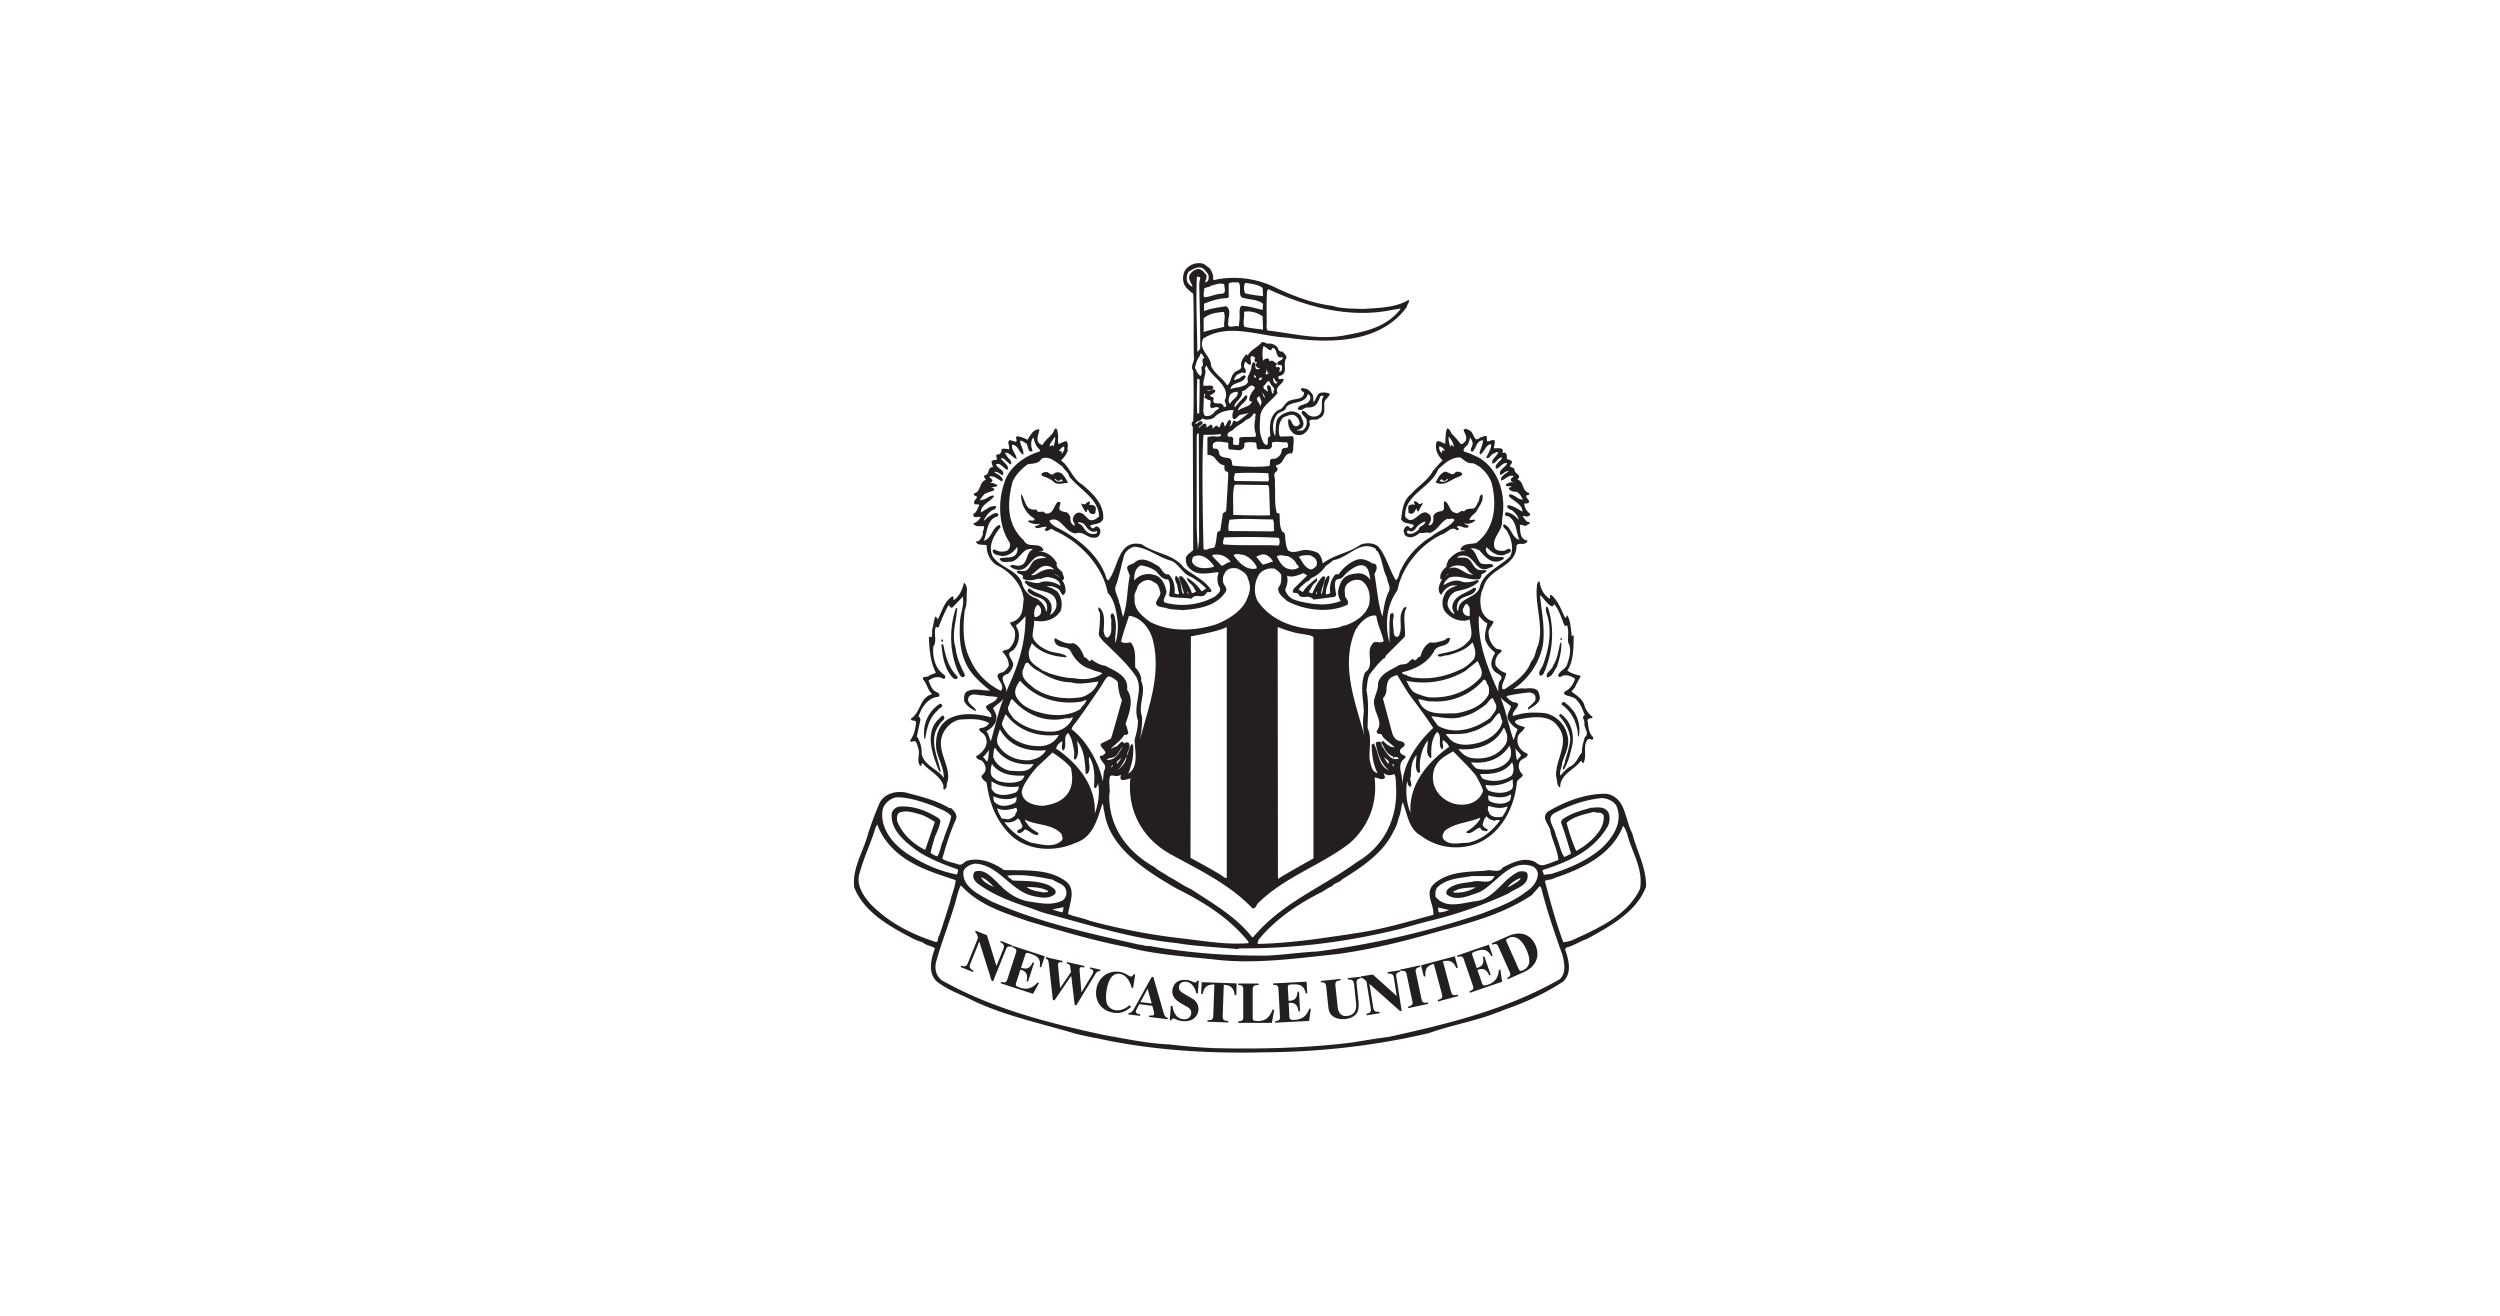 <svg xmlns="http://www.w3.org/2000/svg" viewBox="0 0 950 500"><path d="M0 500h950V0H0z" class="mono" style="fill:#fff"/><path d="M454.88 100.03c-1.604.17-3.08.972-4.182 2.19-1.333 1.622-1.477 4.418-.517 6.185.807 1.402 2.132 2.362 3.236 3.178.374 9.065 0 16.803.297 25.053-.297 1.325-1.325 2.948-.297 4.273.221 5.675.221 12.973 0 19.014l-.441.596c-.366.586-.069 1.248.297 1.69l.144 46.804c-.951.96-2.132 1.47-2.719 2.727-.22 1.104 0 2.43.586 3.39 2.948 3.977 7.22 2.727 11.494 2.286l.3.289c-.74 1.699-.588 4.205.517 5.683.433 1.47-1.037 2.574-2.065 3.381-5.454 2.957-12.012 3.84-17.908 2.438-3.169-.442.144-3.024-.45-4.867-.579-2.575-1.989-5.456-4.936-5.965-2.575-.671-5.6.145-7.223 2.277-.068-2.132.222-4.784 2.508-5.82 2.14.365 4.205.961 5.972 2.44 1.326 1.614 2.284 2.87 4.416 2.939 1.037 1.843.673 4.052.3 6.117l.517.441c2.582.519 5.455.297 8.105.739 1.546-2.43 4.206.595 5.676-2.286.518-.518 1.842.222 1.842-.882-2.506-3.976-7.077-5.82-10.467-8.623-3.908-5.234-10.907-5.233-15.92-8.844-9.286-2.286-8.836 9.064-12.896 13.779l-.586-.807c-2.583-8.844-11.206-15.623-19.014-19.455-.96-.662-2.363-1.326-2.66-2.584 4.205-2.132 5.828 4.716 10.025 4.87 3.1-1.105 4.425 2.36 7.806 1.544.672-.22 1.113-.661 1.334-1.4.366-.884.146-2.134-.738-2.584-.96-.73-1.325.816-2.285.451-.297-.297-.807-.672-.586-1.037 1.623-.663 4.052-.365 4.86-2.506.373-5.599-4.054-9.727-8.106-13.117-3.679-2.209-4.495-6.558-7.961-9.065 1.18-1.104 2.066-2.285 2.584-3.687-.22-1.393.509-2.651-.596-3.688-1.028.298-1.843.74-2.795 1.182-.594-.951-.144-2.43-.297-3.611-.22-.807-.076-2.651-1.257-2.21-.731 2.651-3.314 3.612-4.563 6.042h-.441c-2.88-1.105-.885-4.121-.817-5.82-2.43-.145-3.458 2.362-4.562 3.976-1.19-.73-2.438-1.174-3.84-1.394-1.104.51.153 1.393-.434 2.132-.892-.068-1.622-.586-2.505-.586-1.19.884.366 2.287-.305 3.536-.73-.366-1.912-.367-2.719-.223 0 1.257-.518 2.285-1.844 2.064-.518.663.221 1.402 0 1.989-.662.22-1.556 0-1.998.74.077.816.375 1.47.596 2.14-2.362-.152-1.029 2.795-3.246 3.092-.51.663.299 1.105.52 1.7-2.796.951-1.623 4.419-4.495 5.158-.374 1.028.73.806 1.104 1.248-.077.96-1.18 1.325-1.104 2.285.145 1.257 1.545.145 1.987.96-.74 1.105-.884 2.727-2.286 3.313-.153 2.065 1.998.672 2.805 1.258-.663 1.105-1.556 2.064-2.805 2.285.74 1.547 2.583 1.03 3.985 1.106.365 1.249-.671 1.843-.297 3.092-.595 1.18-1.036 2.803-2.727 2.726.586 1.7 2.652 1.037 4.121 1.403-.068 2.803 1.035 5.676 3.686 7.52 5.089 2.36 9.806 7.365 10.4 13.04-.442 2.727-.078 5.75-2.584 7.662-.807.595-1.699.961-2.65 1.182.365 1.257 1.614 1.995 1.843 3.244.442 2.506-.373 5.014-2.293 6.781-.73.442-1.767.365-2.43 1.028 1.326 1.478 2.507 3.244 2.43 5.377-.586.96-1.393 2.065-2.277 2.439-5.157 1.104 1.69 4.417-.74 7.076-4.792-2.285-9.438-6.778-11.494-11.646-3.101-5.964-2.948-12.302-2.217-19.014 1.037-2.353.594-4.86.814-7.223.145-1.104-.22-2.581-1.103-3.244-.595 2.507-1.623 5.089-3.832 6.635-.297-.144-.076-.441-.152-.662-.068-.22 0-.885-.442-.74-3.169 1.988-3.908 5.751-5.531 8.767-.289-.365-.365-.95-.951-1.103-.518 1.402-.664 2.947-1.03 4.426-.45 1.104.214 2.794-.593 3.533-.221-.221-.518-.287-.807-.287v.441c.221 4.715.586 9.286 2.65 13.186-.807.663-1.843.595-2.65 1.258-.671.663-2.43-.077-2.295 1.248 1.623 1.7 1.7 3.977 3.543 5.676-4.936 1.402-4.13 6.778-8.105 9.361.068 1.104 1.47.298 1.988 1.182-.22 2.574-.663 4.935-2.209 6.923.068 1.326 1.181.145 1.844.442.883.739.806 1.844 1.248 2.805.663 2.132-.738 4.569.588 6.404.815.595.44-.654.967-.951 2.276 2.871 6.406 4.57 7.808 8.181.365.587-.145 1.615.442 1.989.807-.519 1.105-1.402.96-2.141 2.354-5.973-3.763-11.793-1.843-18.131.951-2.948 3.678-5.896 7-6.406 3.908-.221 7.662-.441 10.908 1.326-.595 1.393-2.142 1.844-3.543 1.988-.434.663.222 1.182.664 1.547 1.478.807 2.065 2.506 1.988 4.13-.365 2.132-2.133 3.975-3.977 4.935.077 1.325 1.478 1.249 2.286 1.844.883 1.036 1.478 2.064 1.257 3.543-.22.807-.883 1.47-1.554 2.132.076 1.181 1.257 1.844 1.988 2.575.969 7.45 3.465 14.297 9.072 19.828 6.483 6.117 16.798 6.636 24.682 3.025 6.865-2.209 8.334-9.218 10.254-14.961.51.807.289 2.208.73 3.168 1.844 14 16.585 22.846 27.493 29.184 9.948 4.936 19.753 10.907 27.27 20.193v.52c-9.217.739-18.35-1.105-27.567-2.065-11.35-1.402-21.885-3.542-32.717-6.414-2.65-1.105-5.6-1.471-8.26-2.584.442-3.976 3.246-9.278-.883-12.455-6.559-4.936-15.624-3.976-23.508-4.273-3.984-2.796-8.997-4.86-13.934-3.534-1.172.29-1.842 1.912-3.388 1.403-2.065-.74-4.274-.962-6.118-2.143 1.479-5.08 3.024-10.245 5.233-15.037.586-1.767-.74-3.17-1.844-4.197h-.662c-5.09-3.093-10.977-4.418-16.73-5.973-3.389-.586-7.585.221-9.65 3.688-1.775 3.984-3.246 8.029-4.58 12.158-1.758 6.711-6.04 12.827-5.224 20.193 3.466 9.065 13.04 14.674 21.146 18.87 1.554.884 3.1 1.545 4.799 1.987 1.393 1.334 3.315 1.259 4.716 2.363-1.401 3.908-2.804 9.142.662 12.531 4.342 3.458 9.5 5.012 14.223 7.518 12.302 5.743 25.793 8.54 38.834 12.447 2.66.595 5.675 1.325 8.114 1.7 20.56 4.561 42.377 5.818 63.31 5.3 21.665-.144 42.522-2.574 62.563-7.29 7.816-2.803 16.143-4.28 23.959-7.075 1.546-.663 3.236-1.105 4.79-1.844 7.74-2.65 15.329-6.117 22.177-10.611 3.687-3.246 2.148-8.547.814-12.387l.586-.654c2.736-.595 5.021-2.363 7.672-3.178 8.47-4.639 19.015-10.237 22.549-19.965.077-7.298-3.535-13.492-5.234-20.195-2.872-5.234-2.353-13.491-9.65-15.037-7.596-.221-15.769 2.726-22.558 6.855-2.65 2.651.96 4.937 1.104 7.52.815 3.679 2.66 6.924 3.025 10.756-1.69.586-3.389 1.402-5.156 1.844-1.478.518-2.728-.222-3.688-1.106-4.35-1.988-8.7.298-12.31 2.133-1.547 2.506-4.495.374-6.704 1.258-6.338.365-14.223.22-19.533 5.088-3.61 3.534.222 7.662-.152 11.639-9.94 2.659-19.753 5.676-30.211 7.078-2.872.518-5.896.884-8.844 1.326-9.21 1.402-18.649 2.43-27.484 2.65l-.297-.289c.077-.374.442-.663.297-1.105 6.33-7.893 15.326-13.933 24.094-18.283 1.258-.663 2.43-1.69 3.832-2.131 1.105-1.478 2.804-1.335 3.985-2.729 7.518-4.647 15.768-10.102 19.6-18.428 1.18-1.767 1.47-3.831 2.218-5.828.587-1.767.586-3.313 1.172-5.08 1.844 4.494 2.14 10.093 6.932 12.752 5.964 4.494 13.713 5.668 21.002 3.094 9.43-3.687 14.597-13.857 15.48-23.508.442-1.257 1.911-1.48 2.285-2.729-1.325-1.18-1.997-3.023-1.326-4.646.51-1.69 2.949-1.394 3.17-3.17-.45-.442-1.037-.586-1.555-.951-1.767-1.257-2.729-3.246-2.287-5.387.153-1.69 2.363-2.352 2.652-3.974-1.325-.442-2.872-.663-3.68-1.844 0-.595.74-.885 1.182-1.03 4.495-.815 11.936-2.361 15.182 2.72 4.792 5.904-1.18 12.53-.738 18.868.518 1.402.075 3.543 1.545 4.274 0-5.157 5.166-6.55 7.96-10.236l.74 1.103c1.766-2.65-.375-6.634 1.843-9.217.663-.441 1.325.442 1.988 0v-.808c-1.843-1.69-1.767-4.129-2.14-6.414.22-1.105 1.545-.365 1.996-1.248-1.326-.884-2.361-2.363-3.024-3.832-.442-2.727-3.093-4.427-5.09-5.82l1.403-1.698c.518-1.478 1.554-2.803 2.14-4.273-1.622-.442-3.61-.885-5.088-1.998 2.583-3.976 2.285-9.43 2.438-13.482l-.74.441c-.374-2.727-.44-5.743-1.698-7.96-.586.152-.145 1.105-.884.884-1.402-2.948-2.506-6.185-5.088-8.547-1.25-.297-.145 1.103-.875 1.324-2.286-1.622-3.399-3.976-3.688-6.558-.662 0-.816.663-.96 1.105-1.029 7.74 2.582 15.48.44 22.998-1.036 2.065-1.035 4.57-2.726 6.414-1.7 4.715-6.041 7.809-10.094 10.46-.297-.069-.67.076-.814-.145-.519-2.21 1.478-3.985 1.402-6.041-1.623-.298-3.094-1.622-3.986-2.871-.366-1.997.299-3.841 2.142-5.09.587-1.402-1.402-.74-1.988-1.402-1.7-1.326-2.805-3.533-2.805-5.971-.144-1.767 1.844-2.872 1.844-4.418-1.911 0-3.39-1.845-4.273-3.39-.96-2.728-1.037-6.491.441-9.21 1.767-7.671 12.455-7.596 12.6-15.922.442-1.622 2.957.068 3.985-1.547.662-.739-.518-.517-.739-.738-2.217-1.18-1.776-3.832-1.988-5.676 1.028-.374 1.614.731 2.574.145.45-.366 1.479-.519 1.113-1.258-1.401.153-1.768-1.392-2.66-2.13.586-.443 1.183.22 1.854 0 .433-.145 1.24-.29.951-1.106-1.325-.884-2.133-2.43-2.133-3.832h1.027c1.988-.663-.44-1.767-.296-2.872.144-.297.451-.373.74-.296.289-.221.518-.586.365-.807-2.872-.74-1.767-4.206-4.494-5.166 2.064-1.623-1.182-2.141-1.03-3.688-.297-.807-1.104-.882-1.699-1.103-.076-.442.077-.808.442-1.106.883-1.401-.806-1.546-1.69-1.843 0-.884.221-2.948-1.699-2.286.96-2.506-2.132-1.614-3.236-1.843.068-1.028.586-1.988.22-3.016-1.18-.297-1.844.518-2.804.441l-.145-1.988c-1.036-.297-1.554.512-2.437.444-2.574 2.574-2.209-2.22-4.35-2.729-.51-.297-1.393-.815-1.988-.152.297 1.334 1.477 2.582.814 4.129-.441.594-1.18 1.623-1.996 1.181-.96-1.257-1.987-2.506-3.244-3.687-.578-.663-.655-1.989-1.836-2.133-.739 1.767-.517 3.9-.738 5.82-1.104-.22-2.21-1.403-3.246-.74-.807 2.66.365 5.158 2.285 7.078-1.402 1.257-2.43 2.65-3.687 3.975-1.844 3.61-5.668 5.753-8.395 8.922-3.024 2.361-3.244 6.192-3.686 9.505 1.105 1.844 3.016 1.257 4.715 2.141.221.586-.52.808-.74 1.182-.807.289-.959-.96-1.69-.739-.96.145-1.104 1.18-1.402 1.842.366.654.222 1.547 1.106 1.988 1.7.96 3.61.002 5.088-1.255 1.249.297 2.795-.51 4.12.152v-.297c2.652-.807 3.764-4.053 6.415-5.234 1.036.373 1.988-.664 2.65.517-2.132 3.025-6.117 3.909-8.767 6.262-4.792 2.804-9.209 7.519-11.494 12.455-.884 1.257-.663 3.169-1.989 4.129-2.582-4.13-3.542-8.988-6.634-12.752-1.844-1.546-4.649-1.623-6.858-.73-4.426 3.168-9.872 3.677-14.154 7l-.289-.297c-.076-1.326-.662-2.431-1.555-3.536-1.393-.662-2.795-1.103-4.418-1.18-2.43-.22-4.79 1.691-7.076.145a8.3 8.3 0 0 1-.883-3.238c-.433-1.037.297-3.475-1.25-3.84-1.18-1.912-.959-4.417-1.103-6.78-.153-.509-.816.001-1.037-.44-1.028-3.611-.441-7.96-.738-11.35.45-1.547-1.106-3.467.738-4.419.297-.441.518-1.326-.145-1.547-.22-.22-.22-.738.145-.882 3.024-.298 2.43-4.794 5.676-4.352.441-.374.365-1.035.586-1.477-.145-1.69.526-3.314-.145-5.082l-4.715.145-.365-.297c-.595-2.43-.299-5.378 1.545-7.068 1.546-.45 2.805-1.403 4.352-.596 1.104.663 1.688 1.844 1.841 3.025-.373.74-1.11 1.182-1.841.961-1.479-.594-1.182-2.66-2.516-2.66-.365 2.218.373 4.427 2.293 5.676.952.518 2.507.518 3.39 0 1.402-.884 2.21-2.133 2.506-3.832-1.104-2.727 2.508-.884 3.46-2.133 2.659-1.036 1.843-3.62 1.988-5.828 0-1.393 2.064-2.352 2.064-3.533a5.94 5.94 0 0 0-2.797-.444c-2.209 0-2.14 2.507-3.388 3.688l-.145-2.582c-.518-.96-1.48-1.988-2.44-2.506-.738.077-1.544-.663-2.13 0-.153.96.883.882 1.172 1.545-.29 2.583-3.237 2.066-5.004 2.805-2.362.365-2.582 3.237-4.791 3.687-3.39 2.056-3.467 6.405-3.026 9.947-1.843.442-.298 2.355-1.402 3.391-1.402-.374-1.7-2.065-2.133-3.246-.815-2.362-.45-5.378-.297-7.96.51-3.612 4.494-5.744 6.559-8.624-1.257-2.506 2.132-3.091 2.285-5.232-.663-.519-1.4.518-1.986-.297 0-.29 0-.663.144-.875 4.13-.74 1.18-4.504 2.948-6.934-.145-1.18-.808-1.546-1.547-2.43-.807.29-1.547-.374-1.7-1.257-.883-1.402-2.574-1.91-4.128-1.69-.663-.297-1.394-.885-2.133-.443-1.546 1.912-3.907 2.576-5.233 4.937l-.585-.52c-.893 1.182-1.989 2.509-1.989 4.208.73 1.911-1.844 1.843-2.66 3.015-1.325 1.402-1.028 3.542-2.574 4.647-1.776-2.88-4.724-4.35-6.117-7.375.068-3.9-5.089-6.04-2.948-10.457 9.873-6.049 21.146-.817 31.91-.299 15.547 2.21 35.223 2.431 45.393-11.646.077-.951 1.259-1.91.74-2.726-4.936 3.024-11.35 3.023-17.17 3.464-3.984-.144-8.547-.075-11.792-1.18-8.105-1.027-15.48-3.977-22.557-7.367a35.8 35.8 0 0 0-20.703-2.802c-.74.076-1.623.586-2.141.144.374-1.47-.443-2.948-1.25-4.273-1.028-.586-2.063-1.844-3.168-1.844a6 6 0 0 0-1.639-.049zm.75 1.592a2.96 2.96 0 0 1 1.627.453c.73.663 1.25 1.25 1.691 1.988.519.663.365 1.767.153 2.506-.374.442-.74.664-1.19.74.221-.96.893-1.844.452-2.88-.816-.952-1.768-2.21-3.102-2.21-1.249.145-2.353.96-3.016 1.989-1.18 1.843.73 3.32.883 4.79a4.34 4.34 0 0 1-1.988-1.988 4.63 4.63 0 0 1 .586-3.83c1.166-.635 2.521-1.54 3.904-1.558m-.396 3.543c.426.01.841.093.841.59l-.373 1.996c.145 8.25.441 16.209.373 24.68-.373.374-.44 1.18-1.103 1.113-.077-10.246-.594-19.091-.153-28.377.13 0 .273-.005.415-.002zm13.504 2.113c.672.01 1.373.104 2.002.031l.289.73c.594 1.768-.731 4.868 1.699 5.233 2.506.663 5.166.518 7.222 2.14l-.144 2.354c-2.65-.586-5.234-1.468-8.106-1.545-1.104 1.326-.442 3.687-.671 5.157l-.29 2.658c-1.546-.595-4.713 1.404-3.974-1.697-.153-1.768 1.401-4.64-.893-5.965-2.795.442-5.743.806-8.326 1.834v-2.795c2.804-1.181 5.675-2.064 8.92-2.14l.443-.442v-5.08c.514-.408 1.156-.483 1.828-.473m4.51.176c2.285.442 4.867.584 6.558 1.986l.144 3.094c-2.132-.22-4.64-.51-6.857-1.106-.442-1.325-.585-2.87.154-3.974m-9.477.316c.48-.009.964.064 1.44.27 0 1.104.89 3.39-.733 3.543-2.439.068-4.426 1.172-6.787 1.392-.731-.951.076-2.208-.145-3.236.74-.739 1.92-.442 2.658-1.181 1.112-.214 2.337-.765 3.567-.788zm18.166 2.114c14.307 6.635 30.662 11.28 47.102 7.882l3.092-.51v.29c-5.6 7.077-13.78 8.547-21.816 10.025-10.093 1.622-19.157-.884-28.664-1.989-.587-1.104-.223-2.063-.3-3.388 0-3.832-.144-7.078.145-11.648zm-7.658 8.457c.535 0 1.07.055 1.55.166 1.47.22 2.728.883 3.977 1.699l.144 5.08c-2.361-.365-4.563-.52-7.078-1.106-.73-1.622.153-3.464-.144-5.673a7 7 0 0 1 1.55-.166m-9.213.166c.739 1.988-.077 3.541.144 5.673-2.574.663-5.234 1.105-7.808 1.989v-5.233c2.208-1.835 4.716-2.132 7.664-2.43m15.037 13.04c1.104.23 1.69 1.479 2.795 1.555.518-.297.442-1.105 1.181-.816 1.478.96.662 4.283 3.244 3.39.884 1.547-3.167 1.259-1.545 3.102.51-.153 1.249-.298 1.393.442-.068.739.153 1.767-.73 1.988h-.375c0-.586.817-1.326-.143-1.7-.663-.144-.884.374-1.182-.288.077-.374.739-.74.297-1.258-.815-.145-1.546-1.546-2.43-.586-.518-.298-.22-1.182-.958-1.106-.587-.153-1.25.3-1.7.809-.22-1.912-.366-3.467.153-5.531zm-23.883 2.727c.739.23.96 1.181 1.47 1.7-1.767.662.375 2.651-1.172 3.535.077 1.257.44 2.285-.298 3.398-1.105-.74-1.623-2.065-2.141-3.246.45-1.478.816-3.17 1.768-4.273zm19.457.961c.594.442 1.689.22 1.035 1.4 0 .221 0 .809.51 1.03h.441c.153.45-.441.373-.441.738-.068.74.519 1.402 1.181 1.555.245.032.456.033.649-.006-.48.249-1.023.5-1.534.295-1.104-.51.299-2.43-1.248-2.582-1.036.892-.442 2.583-1.181 3.398-.298 1.25-1.478 2.352-.807 3.83-.374 1.47-1.698 1.623-2.879 2.133-1.325.298-2.727.299-3.832.885.519-3.093 5.012-1.767 5.819-5.004-1.028-.816-1.835.73-2.795 1.027l-1.555.518c-.144-.74.52-1.401.961-1.996.884-.289 1.92-1.325 2.871-.662.816-.068.443-1.105.375-1.547-.807-.74-.52-1.69-.154-2.582l.297-.29c.374.587.96 1.18 1.699 1.249.883-.884-.593-2.429.588-3.389zm-17.17 3.543c1.47 4.494 8.622 7.143 7.22 12.674-1.18 1.326 1.624 3.17-.662 3.238-.586-2.94-4.936.297-3.832-3.39-.297-.586-1.623-.51-1.326-1.172.74-.22 1.547-.816 1.988-1.555-.807-1.546-2.361.663-3.236-.289.22 0 1.988.144 2.43-.816-.153-1.69-2.362-.441-3.399-1.028l-.289.442c-.518-2.362.883-4.206.662-6.262-.594-.739.3-1.255.444-1.842zm22.945 1.324c0 1.07.35 1.631.35 1.631s.521-.018.831-.039c-.668.092-1.435.668-1.435.668l-.307-.373s.348-.723.56-1.887m-4.842 2.362.68.51s-.17.944-.518.519c-.34-.433-.162-1.03-.162-1.03m2.158 1.029c.297.068.662-.076.883.144-.068.374-.433.518-.586.815h-.662c-.145-.442.297-.67.365-.959m5.33.12q.056-.003.125.024c0 .663.517 1.324 1.104 1.545.229.442-.29.443-.434.596-.816 0-.884-.884-1.113-1.478 0-.253.059-.682.318-.688m-29.127.321c.365 0 .875.076.875.518.077 4.052-.068 8.692-.144 12.523-.145.297-.442.152-.73.152-.222-4.647-.222-8.843 0-13.193m27.264.807.815 1.555c.662.586 1.25 1.172 1.173 2.132-.068-.076-.144-.22-.289-.144-.076.442.288.884-.299 1.326-.807-.815-.22-2.881-1.699-3.314-.951.654-.068 1.69-.144 2.574-.663-.74-2.14-1.104-1.545-2.285.739-.442 1.037-1.623 1.988-1.844m-6.531 1.752c.399.01.804.276 1.228.975-1.18 1.554-2.216 2.804-2.216 4.648.297.365.671.518 1.113.441-1.037 2.362-3.764 1.99-5.387 3.536.077-2.133 3.39-3.094 3.543-5.524-.22-.297-.44-.373-.738-.297-1.25 1.479-2.874 2.948-3.986 4.57-.876-1.92 3.322-3.389 2.736-6.269 1.376.166 2.51-2.11 3.707-2.08m-5.406 2.377c.518 2.141-2.429 2.948-2.88 4.715-.73-.952-.586-1.767-.212-3.016.442-1.334 1.834-1.623 3.092-1.699m8.92.152c.73.366 1.47 1.326 1.394 2.278-.73-.663-.511-1.691-1.394-2.278m-21.672.588c.22 0 .296.221.517.365-.22.298-.44.662-.373 1.036.671.586 1.333 1.029 2.217 1.105.586.96-.74 2.352.586 3.024.815-.221 1.921-.739 2.728-.153-.068.595-.884.74-1.326 1.106-.883 1.334-2.14 2.215-3.678 1.986-1.036-.365-.672-1.103-.96-1.834zm39.43.145c.586 0 .585.661.958.959.153.662-.22 1.546-.806 2.14-1.258 1.105-3.62.807-3.985 2.575 1.334 1.104 2.286-.51 3.543-.586 1.028.076 2.056-.076 2.94-.594 1.18-1.028 1.554-2.354 2.14-3.68.366-.297.885-.152 1.327-.152-1.844 2.14.662 6.337-2.575 7.662-1.036.45-2.583.23-3.543-.586-.662-.663-1.249-1.468-2.132-1.4-.884 1.554 1.91 2.361 1.689 3.984.22 1.47-.44 2.803-1.69 3.533h-2.14c.74-.442 1.988-.585 2.43-1.69.662-1.478-.51-2.584-.73-3.841-1.114-1.393-2.959-1.987-4.284-1.69-2.056.519-4.638 1.624-5.08 3.977-.297 1.7-.297 3.983-.441 5.385-1.258-2.217-1.105-5.608.441-7.816.96-1.768 3.39-1.248 3.832-3.39 2.43-2.285 7.001-.882 8.105-4.79zm-18.42.814c.433.952 1.095 1.988.662 3.016l-.45.96c.374-1.545-2.574-2.795-.212-3.976m-9.805 5.235c-.221 1.028-.884 2.505 0 3.457 1.104.153 1.548-1.248 2.508-1.614l3.312-.672c-1.478.96-2.872 2.44-4.418 3.247-.518.297-.671-.444-1.113-.444-.875.518-.653 1.92-1.834 2.285.365-.662.73-1.47.51-2.14-.221-.145-.367-.442-.664-.29-.808.731-.806 1.768-1.69 2.43-.22-.441 0-1.323-.74-1.697-1.249.153-.593 3.397-2.131 1.4-.816-.067-1.181.961-1.844 1.182.289-.22.288-1.47-.596-1.623l-1.544 1.182-.145-1.403c-1.18-.51-1.921.96-2.805 1.403-.441-.807 2.66-1.325.961-2.43-.96-.153-1.401 1.027-2.285 1.027.442-1.401 2.14-.884 2.582-2.132 1.317.807 3.314.51 4.563-.297 1.92-2.21 4.79-2.803 7.373-2.871zm7.664 1.324c1.478-.077.22 1.18.662 1.844-.442 1.622-.586 4.197.145 5.82v1.103c-1.988.366-4.716-.144-6.194.442-.365 1.036.153 1.845-.433 2.805l-1.844-.153c-.586-.951.664-2.728-1.035-3.094-.366.145-.953.145-1.25-.297-.145-1.325 1.104-1.623 1.988-2.132 1.402-1.767 3.611-2.362 5.09-3.985 1.172-.22 2.208-1.172 2.87-2.353zm-20.865 7.527.11 40.62-.46 3.618s-.449-6.1-.449-9.388v-33.83s0-1.02.799-1.02zm8.36.23v.79s-.672.34-1.58.23c-.901-.11-2.71-.23-3.5.34v6.559s2.038.118 2.82 1.248c.798 1.13 2.259 2.821 3.627 2.71v1.36s.221 1.02.671 1.02c.46 0 .8.22.8 1.128 0 .91-.8 13.916-.8 13.916l-1.24.91-1.02 6.678s-1.13-.119-1.24 1.24c-.118 1.36-.569 4.867-1.138 5.088-.56.23-1.47.23-2.031.46-.57.22-1.24.56-1.928.11 0 0-.9-33.6 0-43.446 0 0 5.318.11 6.558-.34zm86.571 1.01c1.037 1.181 1.844 2.43 1.989 3.985l-.883-.89-.434.593c.199.135.087.402.133.555-.513-1.319-.948-2.852-.805-4.243m-157.79.3c.374 1.622.961 3.533 2.44 4.638v.738c-5.6 1.546-11.802 5.974-13.492 11.938-2.507 7.077-2.21 16.582 2.14 22.844.221 1.402-.221 2.295-1.181 2.957-1.402.51-3.322.366-4.494-.441-.366-.077-.891 0-.891.441.23 1.69 2.218 1.615 3.543 1.988 2.362 0 4.493-1.401 5.674-3.398.518.748.068 1.41 0 2.14-1.258 2.66-4.715 1.326-6.635 2.286.884 1.92 3.168 1.029 4.646 1.105 3.237-.807 4.274-5.675 8.106-4.714-3.169 1.401-1.621 6.336-5.818 6.26-1.037 0-2.143-.73-2.95.154 1.105 1.104 2.872 1.69 4.64 1.248 3.176-1.028 4.128-6.338 8.401-4.791.366.153.664.449 1.106.449-1.69 0-3.536 0-5.082 1.105-1.402 1.25-1.7 4.053-4.129 3.832-.807.366-2.064-.816-2.285.442.586 1.104 2.948.586 2.14 2.285 1.768 1.47 4.495.586 6.407.145l.154.22c1.028-.297 1.987-.74 3.092-.816 1.69.374 3.754.672 4.57 2.584l.22.814c-2.285-1.478-5.751-2.36-8.18-1.103-1.989.068-3.237-.375-5.013-.893-.441.153-.441.672-.144.893 3.458 4.418 13.042 1.392 11.648 9.506-.527 1.028-1.259 2.21-2.363 2.652.662-1.18.808-2.651.52-3.977-1.335-3.84-5.533-3.763-8.192-6.048-.29 0-.51.076-.73.365-.298 1.18 1.172 1.622 1.843 2.14 1.844.96 4.495.96 5.379 3.543.077.808.44 2.056-.299 2.727-.068-1.844-1.689-3.983-3.685-5.088-2.796-.815-4.938-3.169-5.524-6.117-2.209-4.936-8.104-5.455-11.06-9.805-1.844-4.129.448-7.96 2.954-11.053 0-.374-.076-.885-.517-.885-2.804 1.181-2.728 5.158-5.82 5.965 1.47-3.16 1.029-8.172 5.226-9.209.153-.297.373-.519.297-.96-1.249-.952-2.651.518-3.832 1.113-.595.441-1.029 1.248-1.692 1.392.731-1.69 2.286-3.755 4.13-4.273.365-.221.51-.662.654-.96-.731-.662-1.545 0-2.352 0l-3.467 2.141c-.22-2.948 3.542-3.908 5.012-6.261-1.18-.519-2.439.808-3.688 1.25l-1.689.441c.068-.739 1.027-1.546 1.545-2.285 1.18-.73 2.583-1.029 3.832-1.547.153-.442-.22-.664-.441-.96h-.739c.663-.52 2.065-.145 2.43-.884-.952-.739-2.134-1.18-3.383-.806 0-.077 1.692-.221 1.395-1.334-.366-.29-.664-.807-1.106-.952v-.298c1.844-.442 3.315 1.18 4.793 1.843.221-.144.297-.44.297-.738-.595-1.402-2.065-1.988-3.246-2.795 1.104-.45 2.142.807 3.246 1.248.96-2.064-1.921-2.43-2.584-4.129 1.7-.96 2.804 1.547 4.273 1.989.587-.221.223-.883.155-1.248-.671-1.25-1.845-1.845-2.584-3.094 1.546-.374 2.286 1.767 3.832 2.353.297-.441 0-1.325-.365-1.843-.884-.663-1.335-1.767-1.989-2.65 1.912-.145 2.94 1.843 4.494 2.429.077-1.844-2.064-3.236-1.699-5.453 2.362.076 2.506 2.948 4.274 3.84.297-1.844-1.028-3.399-1.248-5.243.73-.441 1.545.596 2.36.893.876 1.028.51 3.754 2.43 2.947-.594-1.622-.96-3.762.29-5.232zm7.961 0h.365c-.068 1.469-.364 2.572-.806 3.685-.145.289.298-.738-.297-.594-.433-.22-.809.296-.953.594-.374-1.258 1.173-2.437 1.691-3.686m157.86 0c.527.365.814 1.178 1.035 1.841.442 1.47-1.478 2.796-.144 3.68 1.623-1.173 1.546-4.274 4.129-4.418 0 1.69-1.035 3.312-1.332 5.011l.297.366c1.843-1.105 1.843-3.533 4.129-3.907.144 1.92-1.258 3.542-1.844 5.233 1.18.518 1.545-1.029 2.582-1.547.662-.221 1.18-.807 1.988-.586-.586 1.546-2.65 2.65-2.285 4.273 1.478 0 2.141-2.43 3.832-2.285-.74 1.623-3.093 2.507-2.43 4.274 1.614-.298 2.43-2.507 4.274-2.133-.442 1.546-3.612 2.574-2.584 4.494 1.113-.297 1.844-1.698 3.17-1.4-1.105.883-3.313 1.842-2.872 3.533 1.623-.442 2.948-2.429 4.715-1.69-.212.51-1.182.738-1.03 1.545.145.807 1.03.588 1.548 1.03-1.25-.663-2.583-.07-3.543.662.306 1.18 1.7.153 2.295.892-.374.145-.884 0-1.114.442.366 1.104 1.775 1.392 2.948 1.392 1.257.595 1.844 1.845 2.44 2.95-2.065 0-2.95-1.844-4.87-1.989-.442 0-.663.662-.29.883 1.692 1.767 4.937 2.88 5.005 5.676-1.844-.884-3.457-2.362-5.674-2.43-.586 1.47 1.401 1.546 2.14 2.285 1.029.96 1.912 1.987 2.141 3.244-1.334-1.325-3.101-2.955-5.021-2.802-.29.22-.145.663-.145.96.221.663.961.29 1.326.586 3.17 2.065 2.66 5.972 4.061 8.92-3.101-1.028-2.948-4.868-5.904-5.972-1.028 1.028 1.113 1.989 1.402 3.025 1.478 2.65 2.437 6.338.959 9.21-4.129 4.128-10.389 6.048-11.646 12.09-1.844 4.196-8.25 3.465-8.03 8.767-1.036-.884-.372-2.363-.152-3.39 1.623-3.093 6.048-1.843 6.932-5.233-.22-.366-.594-.299-.959-.299-2.727 2.209-7.587 2.737-8.105 7.078-.153 1.113.585 1.92.806 2.947-1.393-.662-2.43-2.353-2.65-3.832.144-2.064 1.112-3.83 3.092-4.79 2.871-.74 6.27-1.325 8.7-3.678.077-.298 0-.596-.298-.74-1.912.662-4.197 1.325-6.262.585-2.209-.883-4.714.222-6.635 1.403 0-1.181 1.105-2.064 1.989-2.803 3.763-1.393 7.443 1.18 11.572.518.45-.442.882-1.037.738-1.844.74-.289 1.699-.663 1.996-1.402-.739-.366-2.14 0-3.1-.29-2.574-.96-2.353-4.57-5.53-4.646h-2.72c.952-.884 2.42-.883 3.678-.586 3.39 1.18 4.13 6.558 8.547 4.57.518-.373 1.334-.153 1.7-.892l-.587-.586c-1.478-.221-3.245.365-4.425-.51-1.402-1.776-1.548-4.204-3.68-5.53 1.104-.152 2.278.298 3.383.807 2.064 2.362 4.348 5.166 7.814 3.985.442-.298 1.105-.298 1.47-.961l-.144-.442c-2.132-.297-5.454.442-6.558-2.285-.374-.518-.001-1.028.152-1.554 1.538 1.63 3.9 3.764 6.78 2.957.738-.663 2.353-.442 2.429-1.844-.96-1.258-1.766.365-2.803.297-1.257.068-2.505 0-3.312-.96-1.555-3.984 3.245-6.492 2.726-10.688 1.547-8.182-.374-18.206-8.105-23.363-1.997-1.105-4.137-2.064-6.346-2.727-.586-1.18 1.037-1.987 1.555-2.803.212-.807.807-1.546.654-2.574zm-95.703 1.626c1.299-.045 2.92.36 3.803.36.442.807-.288 2.066.596 2.652 1.835-.22 4.935 1.256 5.666-1.25v-1.258c1.333-.442 2.956-.289 4.35-.144.594.807-.145 2.584 1.18 2.652 1.547-.663 4.35.815 4.936-1.25v-1.402c1.776-.74 3.833.144 5.676-.145.374.586.662 1.326.297 1.988-.807.29-1.988.001-2.285 1.106 0 1.249-.884 2.353-1.844 2.871-.807.74-2.65-.22-2.574 1.402-.153.595.221 1.326-.373 1.7-4.494.51-9.508.219-13.781-.155-.586-.73.076-2.353-1.402-2.795-1.25-.373-2.948-.153-3.678-1.478-.221-.74-.076-1.546-.883-2.065-.45-.365-1.257.222-1.555-.441-.403-1.805.573-2.302 1.871-2.348zm84.217 1.762c.807.144 1.615.884 1.989 1.691.144.298-.894-.586-1.106.297v.738c-.663-.739-1.333-1.698-.883-2.726m-142.69.144c.366 1.037-.222 1.988-.885 2.727v-1.027h-1.103c.51-.595 1.105-1.623 1.988-1.7zm150.64 4.13c1.402.883 2.583 2.429 4.57 2.14 3.17.951 6.119 4.275 7.223 7.367 2.141 8.258 1.401 17.542-5.82 22.988-2.132.518-5.004.001-5.973 2.363.221.96 1.258 0 1.7.739-2.507-.298-4.648 1.47-6.338 3.39-.153.807-.883 1.623-.594 2.43-1.47 1.257-2.65 2.659-2.43 4.57.153.298.441.373.738.373-1.104 1.547-1.842 3.68-.882 5.303.144.221.297.442.585.365.96-1.69 2.142-2.872 3.977-3.39h2.285c-1.988.594-4.419 1.402-5.158 3.687-.951 1.767-.951 4.053 0 5.82 1.767 2.507 4.723 4.13 8.113 3.84l1.54-.45c.152 2.88 1.774 6.413-.81 8.554-2.87 3.313-6.998 3.755-10.897 4.639-.153.144-.451.299-.451.587 1.113.892 2.43-.365 3.832-.144 3.398-1.028 6.787-1.99 9.361-4.938.807 1.92 1.7 4.495.443 6.483-1.478 1.699-3.534 3.39-5.675 4.129-5.157 2.438-11.418 3.688-17.467 2.728h-.444c-.289-.365-1.027-.365-1.545-.586-.518-.739-2.065-.221-1.988-1.402 4.936-1.105 9.949-3.687 12.311-8.402 1.393-2.286 5.521-.884 5.818-4.495-.815-.586-1.545.518-2.36.807-1.768.45-3.169 1.104-5.013.738-2.208.884-3.314 3.323-3.824 5.38-.96.076-1.41 1.18-2.14 1.546-1.105-1.614-2.217 1.035-3.39 1.256-1.112.297-1.776.07-2.804.596-2.803 1.69-6.855 3.016-7.806 6.703.288 3.245-2.362 5.896-1.334 8.767.297 3.101 3.32 6.26.882 9.362-.288.662.451 1.173.893 1.25.952-.366 1.028.595 1.402 1.037 1.25 1.47 3.016 2.65 4.494 3.974-1.699.145-3.323-1.248-4.351-2.43-.221.222-.746.221-.746.587 1.113 1.92 1.996 4.495 4.281 5.234.297.221.076.662.441.738.153-.807 1.105-.296 1.555-.296.145.22.366.296.29.517-3.467.96-4.716-2.803-6.415-4.935.077-.663-.22-1.258-.73-1.547-.663 0-1.402.002-1.555.588.74 3.687 1.766 7.595 5.012 10.322-4.12-1.853-3.754-6.789-5.674-10.102-.442-.221-.808.297-.885.586.153 3.763.595 7.442 2.285 10.543-2.362-.442-2.505-3.169-3.023-5.012-.365-4.274.969-8.403-.807-12.158.077-4.494.585-9.804-.443-14.375.374-1.988.298-4.197 1.25-5.973 1.7-2.209 3.397-4.342 5.453-6.185l.23.144.586-1.18 7.077-7.068c.365-3.024-.672-6.636.144-9.805 0-.518.884-1.105.145-1.547-1.25.51-1.401 1.99-1.834 3.094-.306 2.872.585 5.674-.817 8.104-1.104.518-1.546-.076-1.844-1.104 0-2.285-.662-4.35 0-6.406.077-.527-.076-.968-.441-1.41-1.546.374-.808 2.218-1.182 3.246v8.103c-1.767-6.78-1.248-14 3.026-19.896 1.69-8.988 8.92-17.756 17.467-21.52 1.623-.586 3.238-3.025 5.09-1.326.288 0 .586-.076.73-.297.145-.662-.586-.51-.73-.96 1.104-1.029 2.574.816 4.273.154.289-.077.145-.375.145-.596-.519-.442-1.181-.365-1.7-.951 1.623.51 3.466-.077 4.35-1.182-.807-.518-1.615.366-2.277-.297.441-.951 1.614-1.987 2.574-2.802.96-2.133 3.092-4.197 2.285-6.703-1.18.365-.959 1.843-1.4 2.726-.74.96-.81 2.506-2.287 2.727-1.25 0-2.285-.076-3.245 1.105-1.172-.96-2.065 1.257-3.314.442-2.362-.51-2.063-3.458-3.975-4.418-1.036 1.104.73 3.534-1.546 3.832-1.113.22-2.363.663-2.813 1.843.077 1.402.153 2.947-1.316 3.534l-.518-.145c.518-.96 1.325-1.987.807-3.244-.145-.807-1.105-1.182-1.692-1.547-3.092-.365-4.936 5.302-7.96 1.7-.51-8.48 9.948-11.13 12.53-18.063 2.354-2.209 5.081-4.715 8.471-4.494zm-157.54.095c2.31.023 4.34 2.094 6.315 3.295.654 1.325 2.353 2.284 2.574 3.83 3.984 5.013 11.129 8.404 11.35 15.184-.96.663-2.133 1.91-3.688 1.256-1.401-.96-2.727-3.466-4.86-2.506-1.104.663-1.767 1.99-1.257 3.238.442.45.443 1.036.596 1.545-1.181-.22-1.623-1.47-1.768-2.43.29-.807-.45-2.064-1.258-2.65-.96-.153-1.91-.296-2.65-.883-.96-1.104 1.47-3.39-.883-3.093-1.546 1.614-1.777 5.157-4.793 4.273-.883-1.478-2.649.586-3.32-1.479a3.46 3.46 0 0 1-2.95-.51c-1.401-1.478-1.622-3.396-2.574-5.019h-.296c.076 3.466 1.622 7.008 5.011 8.996l.145.518c-.663.807-2.285-.372-2.43.732 1.326.74 2.873 1.18 4.428.739-.297 1.028-2.804.586-1.334 1.699 1.334.144 2.506-.74 3.84-.451v.45c-.298 0-.452.366-.664.51 0 .221.288.374.51.586 1.036.153 1.92-1.546 2.88-.289 9.651 4.053 18.65 13.415 20.561 23.73 2.872 3.1 3.238 7.375 3.832 11.206.153 2.872-.154 5.531-.884 7.961-.366-2.582.586-5.896 0-8.402-.221-1.037-.154-2.508-1.258-2.95-1.173.96-.221 1.769-.29 2.95-.229 2.209.588 5.079-1.4 6.26-1.257 0-1.105-1.324-1.547-2.131.068-2.804.884-7.52-1.843-9.364-.519.74.288 1.7.44 2.43q.106 3.99-.44 7.52c.068 1.257.952 2.063 1.69 2.947 4.13 4.052 9.364 8.692 12.6 13.637 2.737 5.378-1.47 10.764.595 16.439.076 2.43-.594 5.003-1.248 7.365 0 3.832 1.767 10.39-2.43 12.896 1.393-3.322 2.208-7.297 1.834-10.908-.289-.076-.517-.586-.738-.144-.73 1.325-1.029 2.871-1.547 4.273-.145-1.844 1.844-3.314.451-5.09-.671 0-1.257.001-1.7.52.077.076-.077-.664-.45-.809-1.105.221-1.683 1.691-2.72 1.988-.662 0-1.104.664-1.698.665 1.622-1.768 3.909-3.094 5.013-5.235.74.077 1.7-.067 1.555-.959-.374-1.028-.519-2.21-1.037-3.17 1.325-4.052 3.39-8.988.586-13.04.739-5.31-4.784-7.155-8.25-9.075-1.844-.212-3.688-1.172-5.242-2.43l-.653.74c-.739-.365-1.182-1.47-2.142-1.546-.74-2.065-1.912-4.57-4.13-5.377-2.573.586-4.79-.74-6.855-1.844-.51.297-.365.95-.22 1.256 1.113 3.237 5.165 1.028 6.337 4.273 1.776 3.016 3.986 5.302 7.375 6.186 1.326.807 3.024.884 4.426 1.623-2.948 2.209-7.076 2.574-10.619 1.844-3.313 0-6.78-.96-9.949-1.989-.807-.594-1.987-.595-2.727-1.334-1.843-1.325-4.494-2.65-4.638-5.232-.366-1.835.517-3.093 1.103-4.783 3.17 3.687 7.96 5.011 12.896 5.377.077-.145.374-.22.297-.442-1.996-1.325-4.647-1.104-6.78-1.988-2.36-.96-5.233-2.65-6.116-5.377-.077-2.14.662-3.985.586-6.117 3.831.807 7.96-.298 10.025-3.688.883-2.285.44-5.531-1.403-7.52-1.249-.806-2.505-1.545-3.974-1.698 1.249-.442 2.725-.144 3.974.595 1.69.298 1.769 4.417 3.239 1.545.229-1.622-.29-3.245-1.25-4.57 1.622-.518.077-1.987.154-2.947-.96-1.181-2.661-1.913-2.143-3.536-1.325-2.582-4.196-4.646-6.924-4.425.587-.29 1.395.076 1.836-.586-1.393-3.39-5.819-.298-7.51-3.688-6.49-6.04-6.339-14.077-4.283-22.105 1.037-2.583 3.246-4.87 5.684-6.713 1.69-.51 4.198 0 5.379-2.209a3.94 3.94 0 0 1 1.646-.345zm151.72 5.283c-.96.298-1.767 1.035-2.353 1.842-.374.807-1.037 1.472-1.182 2.287 3.534 1.7 5.964-1.548 9.065-2.287.288-.365 1.258-.44.884-1.248-.662-.518-1.623-.739-2.439-.441-1.172 1.835-2.65-.076-3.975-.153zm-151.53.153c-.688.008-1.303.073-1.69.586-.297.22-.067.585 0 .806 1.623.663 3.246 1.106 4.571 2.44 1.47 1.249 3.754.22 5.377.289-.663-1.25-1.478-2.796-2.582-3.68-.952-.518-2.132-.518-2.94.29-.96.662-1.621-.443-2.437-.731q-.15-.001-.299 0m77.791.275c2.138 0 4.313.056 6.377.166l.299.29c-.297.96.882 3.244-1.03 2.802l-11.8-.145c-.73-.892-.068-1.995 0-2.947a109 109 0 0 1 6.154-.166zm-74.248 2.213s.163.842 1.08.842c.646 0 .951-.68.951-.68l.739.807-1.52.187c-.416.051-.91-.076-1.326-.51-.127-.11-.228-.306-.398-.408.195-.025.321-.06.474-.238m148.7.017c.145.179.272.213.467.247-.17.11-.28.298-.416.4-.433.416-1.233.534-1.709.55-.493.018-1.147-.33-1.147-.33l.766-.78s.289.695.926.72c.926.026 1.113-.807 1.113-.807m-80.303 2.278 12.232.152.444.74.373 10.754c-3.84.145-9.066.002-14.01-.142.153-3.543-.366-7.962.441-11.207zm68.078 6.322q-.164.01-.35.092c-.067.518.45 1.037.221 1.402l-.365-.299c-.442-.068-.816.078-1.182.155-1.47.289-.517 1.91-.806 2.87.442.443.96.587 1.547.442.883-.365 1.035-1.325 1.545-1.988.144.442.145 1.326.884 1.105.298-1.104 1.256-2.142 1.545-3.093h-.431c-1.07 1.131-1.543-.758-2.608-.686m-123.65.092c-.586.076-1.103.441-1.469.883-.586.442-1.325-.068-1.699-.145.374 1.181 1.037 2.21 1.7 3.239.662.152.44-.732.738-1.03.586.442.51 1.258 1.25 1.623.441.221 1.257.365 1.699-.144 0-.96.584-1.92-.223-2.727-.594-.374-1.478-.518-2.14-.441-.077-.221.222-.299.298-.52 0-.22.144-.585-.154-.738m59.498 6.613c3.382.003 6.651.214 10.15.166.74 1.181.223 2.948.588 4.274l-.588.297-16.727-.153c-.297-1.393 0-2.94.297-4.265 2.182-.249 4.25-.32 6.28-.319zm68.156 1.031a.6.6 0 0 1 .14.02s-.636 1.265-1.655 1.69-.893 1.096-.995 1.257c0 0-1.666 1.656-3.093 1.656-1.436 0-1.24-.203-1.36-.705-.119-.51.503-.646.86-.433.356.212 1.214.714 2.43-.926 1.13-1.537 2.903-2.581 3.673-2.559m-131.93.163s1.828.187 2.465 1.037c.646.858 2.37 3.5 4.613 2.353 0 0 .67 1.147-1.402 1.147-1.997 0-3.136-1.504-3.705-2.498-.57-1.003-1.281-1.316-1.817-1.444zm63.43 5.681c4.378-.022 8.68.063 12.78.291.441.816.441 2.219 0 2.95-6.704-.366-14.155.153-21.003-.442-.374-.74 0-1.837.29-2.652 2.653-.083 5.306-.134 7.933-.147zm46.373 3.473c1.025.015 2.08.283 3.184.914l.152.441c.01.145-.066.366.154.434.077-.068.153-.144.145-.297 2.192 2.99 2.114 7.187 3.873 10.475.178 1.844 1.606 3.662.68 5.37-1.496 2.896-1.81 6.228-2.412 9.405-1.717-5.055-2.04-10.952-3.008-16.168.569-1.036 1.283-2.379.527-3.543-.306-.365-.75-.502-1.267-.425-1.717-1.147-3.722-2.141-5.998-1.436-2.923 1.08-5.174 3.11-6.975 5.65-.221-.297-.738-.136-1.035-.136-1.878 1.877-2.422 4.545-2.006 7.043-.51.45-1.105.604-1.692.545-.195-2.507 1.25-4.299 1.428-6.66l-.517-.434c-1.963 1.733-1.616 4.596-2.465 6.898-.145 0-.221.152-.29.229.035-2.141 1.328-4.222 1.583-6.516-.221-.365-.596-.29-.961-.281-1.742 1.801-2.95 4.104-3.875 6.33-.366.23-1.035-.119-1.4-.416.424-.74.925-1.555 1.359-2.303.272-.968 2.471-1.74 1.638-2.972-1.886 1.571-4.068 3.16-5.283 5.318-.527-.28-.977-.723-1.572-.86.646-1.333 2.03-2.097 3.049-3.142.951-.093 1.164-.985 1.963-1.436 2.124-.917 3.935-2.506 5.302-4.519.875-.603 2.038-1.436 2.836-2.184 4.598-.683 8.445-5.388 12.883-5.324zm-88.504.209c5.378.374 9.287 4.206 14.3 5.387 3.1 1.767 4.129 4.935 7.374 6.107 1.988 1.18 4.13 2.737 5.676 4.428-.74.22-1.105.959-1.844.959-1.325-2.141-3.39-3.83-5.379-5.088-.297 1.554 1.912 2.36 2.43 3.685l.96 1.547c-.517.153-1.766 1.334-1.843-.144-.96-1.988-1.844-4.053-3.687-5.676-.366 0-.885.002-.961.443l1.844 5.973-.297.365c-1.105-2.064-.442-5.523-2.727-6.933-.807 1.113.075 2.361.45 3.398.212 1.104.432 2.286.73 3.314-.366.663-1.103.068-1.698 0 .23-2.65-.289-5.378-2.277-7.298-2.209.45-2.44-2.507-4.428-3.39-2.353-1.403-5.452-3.245-8.103-1.401-1.028 1.401-4.13.814-2.95 3.388l.741 1.989c-1.105 5.31-.817 10.62-2.584 15.633-.518-1.776-.806-3.833-1.545-5.676-.22-2.218-2.21-4.273-1.037-6.559 1.18-3.398 1.844-7.076 2.88-10.619.29-1.911 2.208-3.39 3.975-3.832zm39.107 2.777c.813.005 1.683.324 2.463.324 2.065.731 3.976 2.574 4.936 4.57v.587c-3.832.96-6.78-2.285-8.768-5.012.414-.36.882-.471 1.37-.469m9.928.158c.445-.008.888.08 1.303.311 1.104.442 1.843 1.478 2.43 2.43-1.25.153-2.573.959-3.975 1.103l-2.44-2.947c.713-.403 1.702-.88 2.682-.897m-17.94.036c2.315-.037 4.304.986 5.608 2.857-1.546 0-2.133 1.172-3.535 1.393l-3.533-3.678.144-.441a8 8 0 0 1 1.317-.131m34.43.263c.452-.003.914.012 1.397.012.663.518 1.69.74 2.141 1.7.442.653.442 1.91 0 2.573-.816.595-1.622 1.546-2.658.883-1.988-1.028-2.575-2.871-3.832-4.57 1.016-.502 1.96-.591 2.953-.598m-9.946.002c.815-.015 1.56.351 2.72.307 1.181.51 2.286 1.325 3.102 2.43 0 .807 1.316 1.104 1.027 1.988-1.402.96-3.245.815-4.715.152-1.699-.815-2.727-2.803-3.543-4.426.535-.33.981-.443 1.409-.45m-31.158.104c2.313-.01 4.3 1.87 5.8 3.88v.452c-2.795.662-6.338 1.027-8.105-1.547-.297-.74-.076-1.622.289-2.293.695-.338 1.368-.49 2.016-.492m61.982 3.71c2.251.103 2.89 2.254 3.314 5.567 0 0-1.809-2.89-5.13-2.465-3.323.434-6.102.858-7.173 7.069 0 0 .11 2.14 1.07 3.423 0 0-3.21 1.284-7.058 1.284-3.857 0-9.848-1.182-11.564-2.252-1.708-1.062-2.565-2.889-2.463-3.424.11-.535 1.292-2.566.647-5.242 0 0 1.07.535 2.675.213 1.606-.315 3.534-1.172 3.534-1.172l1.496.857-5.03 4.92s-1.173 1.707.11 1.707 1.606.433 1.818.969c.213.535 1.818.747 2.676.535.85-.213 2.567.425 2.78 1.07l8.13-1.07.535-.748s-.85-3.746-.314-5.139c.535-1.393 1.817-.324 3.1-1.93s4.604-4.282 6.847-4.171zm36.45.077c.72-.001 1.451.108 2.14.248 1.63.586 2.14 2.947 3.984 3.092-3.093.883-5.676-4.053-9.364-2.065.877-.966 2.042-1.273 3.24-1.275m-156.42.148c.564-.01 1.182.107 1.874.397l1.326.95c.076.154-.365-.067-.883 0-1.402-.364-3.025.222-4.418.893-1.18.587-2.286 1.614-3.543 1.248 1.802-1.014 3.204-3.442 5.644-3.488zm71.419.86c.427.003.86.048 1.285.123 1.402.739 3.093 1.545 3.832 3.091.297 1.181.883 2.218.951 3.543.153 1.623-.288 2.94-.807 4.274-1.69 5.08-7.298 8.47-11.938 10.314-8.037 2.583-17.39 3.025-24.986-.807-3.024-2.132-6.48-4.859-6.039-9.064-.442-1.776.806-2.873 1.104-4.428.586-1.172 1.989-2.285 3.39-2.43 1.547-.441 2.574.74 3.678 1.182 1.037.884 1.18 2.14 1.555 3.244.586 1.988-3.832 4.563 0 5.676.73.144 1.47.288 2.277.441 1.852.731 4.06.52 6.125.809 6.04-.442 12.821-1.404 16.432-6.926 1.037-1.7-1.325-2.88-.951-4.426-.23-1.18.288-1.987.807-3.091.77-1.16 2.001-1.536 3.285-1.526zm14.029.109c.513-.02 1.033.03 1.547.158.815.663 1.995 1.257 2.437 2.362 0 1.546.145 3.533-1.103 4.714-.45 2.286 1.766 3.688 3.236 5.09 6.414 3.602 16.286 4.86 23.143 1.403.365-1.479-.51-1.998-1.037-3.102-.068-1.92-.51-3.245.892-4.791 1.402-1.325 3.466-1.912 5.377-1.182 2.872 1.997 3.536 5.753 2.873 9.075-1.249 4.044-5.226 6.703-9.142 7.96-.654 0-1.538.442-2.354.73-11.495 2.065-24.169-.374-30.805-9.948-1.767-3.025-1.326-7.817.807-10.611 1.109-1.109 2.59-1.798 4.129-1.858zm-82.393 2.002c.883.374 1.767.884 2.285 1.547-.663-.663-1.623-1.029-2.285-1.547m149.54.22h.441l-1.027.452zm-98.9 6.415c.22.365.51.808.586 1.25-.221-.221-.74-.732-.586-1.25m49.379.144c-.077.374-.155.808-.3 1.106-.365-.221-.074-.808.3-1.106m84.678 1.555h.296c1.402 1.393 2.354 3.238 4.274 4.121.442-.068.662-.52.807-.885 1.996 2.286 2.803 5.456 3.984 8.26.297 0 .664.075.885-.299.807 2.133.295 4.053.431 6.559 1.479 2.43.529 5.752-.287 8.182-.518 2.064-3.017 2.507-3.535 4.572.74.883 1.326-.001 2.133-.154 1.767-.29 3.1.374 4.35 1.257-.587 1.844-1.769 3.832-3.68 4.715-.442.153-.595.596-.442 1.106 1.462 1.113 3.61.662 4.86 2.43 1.546 1.622 2.133 3.617 2.949 5.529-1.47.739.076 2.065-.145 3.17-.229 1.699 2.056 3.83.145 5.232-.518 1.92-1.182 3.764-1.106 5.82-1.622 1.92-2.14 4.283-4.57 5.387-1.325.807-2.582 2.21-3.533 3.39-.74-1.478.662-3.093.586-4.792 1.104-3.543 3.313-7 1.844-11.13-.96-3.831-4.206-6.78-7.961-7.74-3.687-.441-7.52-.44-10.766.52-.586.144-1.248.297-1.834.441-.595-1.996 4.791-4.869 0-5.234-.892-.595-1.997-1.18-2.43-2.285 2.872-.663 5.811-1.105 8.912-1.403.442.298 1.104.155 1.469.664.884.442.664 1.767.52 2.582-.808.807-1.7 1.844-2.506 2.286 0 .297-.587.74 0 .96 1.622-1.113 3.984-2.14 4.35-4.35-.222-.891-.3-1.92-.81-2.728-1.843-1.699-3.907-.593-6.124-.959l-3.237.366c5.82-3.9 10.245-10.314 11.35-17.391.731-5.964-.593-12.38-1.18-18.2zm-219.33.434c.662 3.39-1.182 6.78-1.106 10.467-.374 7.374.587 14.375 5.676 19.906 1.835 1.911 3.68 3.678 5.82 5.224-2.88.221-6.339-1.173-9.142.594-.884.96-.883 2.507-.663 3.68 1.105 1.775 2.574 2.812 4.35 3.543l.145-.153c-.807-1.911-4.053-2.652-2.795-5.226.624-.718 1.312-.914 2.047-.908 1.074.008 2.248.445 3.474.314 1.69.518 3.688.296 5.38.738-.732 1.988-3.161 2.21-4.419 3.535.145 1.623 2.575 2.218 1.988 4.13-4.936-1.402-11.716-2.064-16.287.671-4.052 2.43-4.935 7.069-4.57 11.197.663 3.832 2.879 7.077 2.879 11.13-2.294-3.4-7.518-4.65-8.41-9.143.076-2.507-.587-4.715-1.836-6.635.442-1.988.884-4.052 1.326-6.108.077-.518-.076-.96-.441-1.257h-.155v-.442c1.181-3.322 3.544-7.002 7.52-7.222 1.325-1.623-1.615-1.698-2.133-2.88-.883-.95-1.104-2.132-1.7-3.245 1.335-1.096 3.248-1.759 4.938-1.096.298.144.594.442 1.036.365.739-.365.297-.96.144-1.402-3.61-2.286-4.639-6.924-4.273-10.908 1.546-1.912 0-4.936.96-7.365.145-.298.51.441 1.028.144 1.037-2.803 2.21-5.598 3.688-8.258l.441-.144c0 .374.144.662.518.883h.587zm191.49 2.746c.485-.015.467.73.787.797.586 1.028.229 2.352.365 3.533-.442.662-1.097 0-1.54 0-.891-.586-1.4-1.614-.966-2.65.374-.519.525-1.326 1.111-1.624a.7.7 0 0 1 .243-.056m-163.12.355c.662.068.952.806 1.25 1.324.22 1.037.219 2.355-.809 2.805-.442.365-.892.51-1.555.442-.289-1.623-.144-3.543 1.114-4.57m193.38.586c-.366 1.113-.069 2.21.296 3.246 1.988 6.483.519 13.337-1.699 19.301-.586 1.113-1.69 2.362-1.172 3.543.663.518 1.326-.22 1.623-.806 3.314-7.443 4.272-16.737 1.545-24.842-.153-.145-.373-.442-.593-.442m-224.34.594c-2.728 7.884-2.429 16.95.884 24.393.519.663.663 1.988 1.844 1.844.442-.077.739-.52.586-1.037-1.614-3.17-3.094-6.337-3.459-10.016-1.7-5.234.365-10.248.586-15.184zm159.34 2.795.441.451c.442 3.313 2.064 6.108 2.727 9.353-1.47 1.258-3.39-.738-4.418 1.258-2.43 3.016 1.181 8.03-2.582 10.535-2.141 4.647-.662 10.534-.518 15.037-.439 2.92-.447 6.215.27 9.385-3.478-13.123-9.329-27.009-3.44-40.488 1.623-2.65 4.206-5.531 7.52-5.531m-93.6.154c4.494.51 7.74 4.715 8.922 8.691 3.61 13.491-1.623 26.166-4.791 38.553.51-2.735.96-5.971.806-8.92-1.623-4.723 1.776-9.142-.297-13.491.153-1.912-.875-3.763-2.277-5.233-.153-3.313.433-7.001-1.7-9.508-1.18.145-2.727.518-3.687-.289.816-3.398 1.996-6.565 3.024-9.802zm132.95 0c.96 1.028 1.988 2.43 3.246 2.871-.519 2.21-1.691 5.455-.145 7.664.663 1.479 1.99 2.505 3.094 3.541-1.172 1.988-2.21 4.418-.664 6.483.96 1.767 4.57 1.843 2.361 4.273-.594 1.325-.517 2.43-.517 3.984-4.053-8.92-7.885-18.579-7.375-28.816zm-172.3.145c.144 10.025-2.804 18.79-6.635 27.117l-.74 1.843c.739-2.582-3.61-5.819.595-7 1.028-.662 1.547-1.766 1.989-2.802.951-2.43-3.611-4.716 0-6.117 2.208-2.065 2.871-5.523 1.843-8.106-.441-.365-.298-1.036-.74-1.393 1.402-.96 2.507-2.217 3.688-3.543zm76.496 4.129v95.22s-.196.57-1.623-.568c-1.42-1.147-12.156-6.951-12.156-6.951l.152-84.168s10.254-1.724 13.627-3.533zm19.354 0s5.275 2.039 8.138 2.472c2.846.425 5.2.729 5.455 1.502v83.947s-12.107 6.755-13.492 7.809zm107.49 4.128v.807h.441v-.518c0-.22-.229-.289-.441-.289m-234.96.51c-.298.153-.365.441-.297.738.076.298.373.153.593.153v-.45c.077-.365-.22-.22-.296-.44m235.25 1.18-.442.299c-.662 2.948-1.028 5.963-2.65 8.478-.366 1.835-3.169 2.651-2.285 4.563 2.064-.29 2.583-2.584 3.687-3.977.96-2.948 1.842-6.118 1.69-9.363zm-235.3.69c-.074-.001-.152.033-.245.126.298 3.755.892 7.434 2.727 10.535.74.96 1.401 2.506 2.803 2.65.297-.144.739-.509.586-.95-3.39-3.39-4.562-7.672-5.377-12.09-.199-.1-.333-.271-.494-.272zm203.54 6.388c.739 1.988 2.43 4.273.96 6.414-5.156 5.599-12.31 7.884-19.675 7.365-1.844-.365-3.102-.882-4.87-1.545-1.911-.96-2.573-3.025-3.533-4.724 7.96 1.699 16.064.076 22.555-3.832 1.47-1.25 3.017-2.429 4.563-3.678zm-171.29.686q.198-.028.46.052c1.105 1.25 2.286 2.353 3.688 2.94 3.755 2.438 7.96 4.427 12.6 4.427 3.322 1.028 7.221.075 10.398-.298-.968 3.024-3.618 5.233-6.566 5.972-6.262.96-12.677.078-17.834-3.389-2.141-1.911-5.31-3.756-4.274-7.154.58-.706.594-2.427 1.528-2.55zm140.47 4.726c.25-.053.27 0 .27 0s3.414 5.776 4.493 7.272c1.07 1.503 6.27 8.206 9.133 12.777 0 0-11.206 9.703-11.707 21.402 0 0-.145-3.067-.57-4.64-.434-1.57-.569-4.07 1.64-5.276l.145-.858s-2.14-.5-2.14-1.783 1.782-1.504 1.782-2.498c0-1.002-1.281-1.284-1.638-1.352-.357-.076-2.287-.143-3.145-3.287-.85-3.143-3.492-12.982-3.492-12.982s1.283-1.07 1.36-3.066c.067-2.005.356-4.214 2.208-5.072.927-.425 1.41-.584 1.66-.637zm-109.29.442c.645 0 2.787 1.342 3.322 2.14 0 0 .212 4.605 1.605 6.848 0 0-3.907 14.187-4.18 14.553-.263.382-3.424 1.768-3.636 1.93-.212.17-.645.484.162 1.503.799 1.011 1.767 1.92 1.172 2.405-.586.484-.799.644-.799.644s-1.495.102-1.12.85c.373.756 1.171 1.93 1.605 2.414.424.476.475 1.232.314 1.818s-.423.909-.475 1.656c-.06.748-.324 3.262-.324 3.262s-.958-6.898-6.744-14.715c-2.438-3.296-5.133-5.242-5.133-5.242s.162-.908 1.334-2.25c1.181-1.334 8.989-12.627 10.008-14.283 1.02-1.657 1.98-3.533 2.889-3.533zm142.4 1.222c1.18.145.884 1.402 1.547 1.989.594 1.028.517 2.506.296 3.687-2.43 4.494-7.593 6.329-12.377 7.145-5.233-.077-12.09 1.181-14.299-5.157l-.144-.152c1.402-.144 3.313.96 5.224.738 7.596.595 14.97-2.575 19.752-8.25zm-176.21.434c6.04 6.856 14.664 9.218 23.21 7.96l1.989-.73c0 1.326-1.692 2.286-2.287 3.543-3.755 2.354-8.613 2.718-13.184 1.834-4.426-.96-9.287-2.582-11.352-6.931-.74-2.056.442-4.053 1.623-5.676zm182.55 6.27c1.113 1.401 2.659 2.286 3.984 3.39-.297 1.767-1.995 3.312-.959 5.232.807 1.47 2.14 2.805 3.533 3.536-.662 1.257-1.026 2.726-1.545 4.136-1.911-5.31-2.872-11.06-5.013-16.295zm-2.948.298 1.258 2.506c.586 2.209-1.257 3.457-2.14 5.012-5.378 4.052-13.637 6.78-19.975 2.949-.808-1.18-1.768-2.286-2.43-3.543 3.466.297 8.038 1.478 11.793.152 3.39-.739 6.26-2.507 9.064-4.724.74-.807 1.479-2.063 2.43-2.352zm-185.87.143c-2.132 5.233-3.236 11.054-4.86 16.287-.585-1.326-.738-2.728-1.698-3.832 1.843-.884 3.83-2.803 3.83-5.08.153-1.402-.806-2.439-1.248-3.688 1.18-1.257 2.948-2.065 3.976-3.687zm3.244.222c4.945 5.676 12.014 8.988 19.61 7.518.807-.297 1.91-.144 2.65-.22.22-.077.067-.374.441-.298h.442c-1.326 3.17-4.273 5.234-7.662 5.387-5.6.221-10.84-1.403-15.037-5.09-.74-1.401-2.507-2.658-1.844-4.57.662-.807.449-1.987 1.4-2.727zm209.57 1.137c-.55-.014-.77.55-.703 1.004 3.535 2.498 5.3 6.04 5.963 9.803.365.883-.143 1.624.451 2.431.807-3.1 0-6.704-1.623-9.363-1.113-1.47-2.37-2.804-3.832-3.832a1 1 0 0 0-.256-.043m-236.91.674a.7.7 0 0 0-.156.033c-4.341 2.872-6.625 7.74-5.818 13.338h.297c.586-4.052 1.546-8.104 4.783-10.908.518-.951 1.699-.807 1.699-1.988-.26-.193-.462-.499-.805-.475zm212.47 3.498c.663.884.596 2.134 1.182 3.094-.586 3.908-5.013 7.075-8.547 8.103-3.534 1.037-8.258 1.624-11.197-1.027l-1.844-2.14c2.94-.077 7.068.297 10.092-.952 2.354-.518 4.717-2.14 6.926-3.398 1.258-1.105 1.919-2.796 3.389-3.68zm23.297.365c-.441.077-.596.52-.443.885 2.353 2.583 3.976 5.598 4.129 8.92-.297 2.871-1.257 5.455-1.996 8.105-.068.96-.517 1.69-.815 2.438 0 .433.076.807.297.951 1.852-3.092 2.726-6.778 3.389-10.168.527-3.976-.873-8.693-4.56-11.131zm-211.08.299h.366c4.868 6.338 12.31 8.622 20.05 7.662-1.622 3.093-4.715 4.494-8.105 4.273-4.868-.068-10.398-2.276-12.904-6.923-1.47-1.767.297-3.168.594-5.012zm-23.584.297c-.883.289-1.401 1.249-2.14 1.844-4.562 4.936-1.988 12.522 0 17.756.297.662.442 1.699 1.258 1.843-1.113-5.82-4.793-12.235-.52-17.91.297-1.257 2.949-2.063 1.402-3.533zm212.99 4.715c.74.289.663 1.402 1.114 1.988.586 1.69.288 3.83-.969 5.088-2.94 3.976-7.952 5.157-12.82 4.273-1.988-.594-3.245-1.697-4.494-3.32 6.635.74 14.145-1.547 17.17-8.03zm-191.39.51c3.458 6.49 10.467 8.7 17.535 7.96-1.47 2.507-3.755 3.39-6.337 3.832-4.936.23-9.803-1.835-12.088-6.261-.587-1.844.372-3.764.89-5.532zm166.12 1.037c2.286 1.614-.076 5.08 1.989 6.634.807-1.104-.298-2.362.297-3.535.96.654 1.912 1.47 2.277 2.574-8.326 5.896-15.327 14.443-14.664 24.986-1.402-3.177-1.987-7.74-1.248-12.09.144.884.288 1.846 1.103 2.287 1.25-.739-.518-2.584.297-3.986 0-2.803.213-5.886 2.133-8.103 0 2.361-.806 5.011.596 6.71.365.145.662-.152.806-.44-.518-4.13.442-8.48 2.872-11.794.144 2.354-1.104 5.157 1.105 6.703l.297-.297c-.221-3.39 0-7.076 2.14-9.65zm-140.04.441 1.106 2.209c.518 2.362 1.479 5.011.892 7.518.221.144.366.366.655.298 1.554-1.996.814-4.937.594-7.078 2.727 3.314 3.025 7.961 3.246 12.234.144.366.44.365.738.221 1.538-1.776.144-4.274.586-6.482 2.209 3.236 2.14 7.951 1.844 11.639.22.153.364.443.662.298.518-.518.817-1.18.885-1.988.739 3.755.151 8.028-1.25 11.715.654-10.314-6.337-19.089-14.662-24.688.144-1.028 1.17-2.286 2.275-2.805.22 1.181-.585 2.804.443 3.543 1.776-1.699-.511-5.53 1.987-6.634zm167.53 4.791c.808 1.614.953 3.977-.228 5.523-2.795 3.611-7.962 3.984-11.938 3.244-1.105-.441-1.844-1.545-2.43-2.505 5.446.815 11.495-1.105 14.596-6.262zm-146.82.144c-1.257 2.141-2.581 5.014-5.377 5.235l-.882-.145c.883-.739 2.352-.442 3.388-1.257 1.258-1.105 1.69-2.575 2.871-3.832m-48.639.586c3.237 5.09 9.21 6.856 14.588 6.194-1.546 3.466-5.522 2.728-8.912 2.584-2.803-.595-5.751-2.651-6.414-5.531.298-1.028 0-2.363.738-3.246m197.73.155c.527 1.325 1.7 1.545 2.141 2.947l-1.545 1.691c-.374-1.47-.443-3.092-.596-4.638m-200.02.662c-.144 1.47-.143 3.092-.593 4.426-.442 0-1.106-1.258-1.692-1.7.74-.662 1.69-1.766 2.285-2.726m176.37.586s7.825 7.739 8.793 9.455c.96 1.708 2.54 4.74 2.557 5.582 0 0-1.172 4.902-7.484 5.224s-11.767-4.706-11.555-10.594 4.35-7.663 7.69-9.668zm-152.27.441s5.598 3.577 7.077 5.973c0 0 .518 2.93.416 4.324-.11 1.393-.213 8.777-11.24 9.95 0 0-7.23.017-7.893-4.91-.348-2.575 5.115-9.322 6.5-10.503 1.393-1.172 5.14-4.834 5.14-4.834zm125.9 1.46c.427 1.131 2.616 1.368 1.68 2.89-.584-.936-1.3-1.812-1.68-2.89m-97.814.095c.068 2.132-1.92 4.053-3.543 5.379 1.479-1.402 2.728-3.391 3.543-5.38m-2.14.441c.076 1.028-1.029 1.47-1.258 2.354-.884-.952.884-1.402 1.258-2.354m148.73 1.692c.662 1.478.807 3.764-.145 5.09-2.956 2.064-7.376 2.65-10.766 1.247-.807-.297-.882-1.249-1.324-1.843 4.35.153 9.363-.365 12.234-4.495zm-45.344.65c.177-.015.252.18.383.31v.587c-.221.076-.289-.146-.442-.3v-.585a.3.3 0 0 1 .059-.012m-152.32.012c2.871 4.052 7.74 4.648 12.379 4.427-.29.884-.96 1.91-1.988 2.131-2.507.96-5.752.663-8.258-.144-.875-.595-2.065-1.257-2.43-2.285-.365-1.402-.068-2.872.297-4.13m45.689.441h.299l-.444.893c-.374-.153 0-.595.145-.893m103.18 3.026c1.104.96 2.803 1.027 3.984.365.663.96.664 2.727.664 3.984.96 12.378-4.273 23.287-14.74 29.404-13.126 9.584-28.453 15.404-39.43 28.521l-.441.143c-6.194-7.952-15.26-13.04-23.287-18.342-2.957-1.258-5.463-3.245-8.334-4.647-1.767-1.325-3.833-2.141-5.524-3.687-10.543-5.964-17.399-15.403-17.178-27.561.587-2.141-.51-5.156.374-7.076.883-.519 2.21.373 3.314-.145l.662-.299c.144.519-.519 1.47.441 1.989 1.181.076 2.142-.297 3.247-.663-1.326 12.531 4.858 23.296 15.623 29.04 10.61 5.896 21.818 11.051 30.807 20.413 1.393.077 1.393-1.546 2.285-2.209 10.246-9.948 23.507-14.076 34.492-22.479 7.366-6.414 10.757-15.403 9.576-25.062 1.334 0 2.948 1.402 3.984 0l-.52-1.69zm49.09 2.353c-.298 1.037.662 3.322-.893 4.129-2.277 1.402-5.888 1.257-8.47.152-.442-.67-1.18-1.401-.883-2.14 3.61.662 7.29-.297 10.246-2.14m-198.12.738c2.88 2.065 6.866 2.508 10.4 1.998 0 .952-.443 1.69-1.182 2.276-1.988.662-4.867 1.48-7.076.52-1.028-.222-1.548-1.105-2.143-1.844zm197.38 4.938c.068.739-.076 1.698-.45 2.437-2.055 1.691-5.3 1.325-7.51.297-.883-.67-.587-1.256-.663-2.293 2.506.74 6.193 1.334 8.623-.441m-196.78.738c2.65 1.25 6.116 1.622 8.92.297.076 1.028-.075 2.066-1.112 2.508-2.276 1.028-5.005 1.4-7.07-.367-.739-.595-.44-1.622-.738-2.438m-36.78.442c4.937-.068 9.73 1.7 14.079 3.246 2.285 1.18 4.868 1.767 6.78 3.832-.52 3.245-2.133 5.972-2.948 9.064-1.028 1.988-1.104 4.35-2.285 6.27-.952-.153-1.912-.816-2.575-1.258.221-1.844 1.104-3.975 1.47-5.819.815-1.843 1.7-3.687 2.142-5.675.442-1.547-1.327-2.142-2.287-2.737-3.985-2.277-8.92-3.83-13.49-3.38-1.105.297-2.21 1.248-2.574 2.285-.884 6.78 5.522 11.495 10.39 15.029 4.64 2.803 9.506 4.79 14.587 6.49.373.51.002 1.402-.288 1.988-5.972-1.18-11.573-3.466-16.738-6.635-6.482-3.61-12.599-10.246-11.494-17.756.442-2.438 2.803-4.503 5.233-4.945zm268.05.298c1.989.077 4.198.884 5.532 2.795 2.719 6.126-1.113 11.945-5.387 16.074-5.53 4.86-12.234 7.662-19.014 9.871l-3.246.442c.298-.73-.586-1.105-.297-1.844 9.516-3.093 19.387-7.143 24.842-16.871.663-1.623.816-3.612 0-5.234-1.699-2.286-4.128-1.624-6.558-1.547-3.832 1.104-7.663 2.064-10.908 4.494l-.444 1.03c1.479 3.907 2.584 7.892 3.832 11.868-.739.518-1.767.883-2.574 1.324-1.623-2.353-1.919-5.599-3.244-8.25-.144-2.803-4.13-6.414-.443-8.478 5.522-2.88 11.572-5.088 17.91-5.674zm-42.972 2.948c2.285.739 4.946 1.249 7.223.144-.366 1.479-1.173 2.727-1.989 3.985-1.69.297-3.687.364-4.86-1.037-.441-1.105-1.037-1.911-.374-3.092m-179.53.738.289.51c.365 1.036-.739 1.478-.662 2.43-.96.67-1.921 1.554-3.17 1.41-.518-.153-1.324-.22-1.986-.297-.595-1.326-1.479-2.439-1.7-3.908 2.286 1.18 4.867.586 7.229-.145m-41.908 1.389c2.054.003 4.137.808 6.006 1.263 1.775.74 3.543 1.767 5.021 2.727l-3.687 10.611c-4.571-2.209-8.844-6.108-10.688-11.053-.077-1.028-.077-2.142.586-2.95.9-.437 1.827-.6 2.761-.599zm261.53.158c1.334.663 2.804-.222 3.611 1.392.595 4.869-4.121 9.219-7.664 11.801l-2.727 1.692c-1.47-3.314-2.727-7.077-3.687-10.756 2.956-2.506 6.712-3.169 10.467-4.129zm-40.822 1.691c.662 1.037 1.913 1.479 3.094 1.7.586-.442 1.391-.3 1.986-.155-3.17 4.35-7.517 7.673-12.453 8.557-3.466-.077-6.858 1.248-9.211-1.623-.442-1.105.07-2.21.809-3.094 3.976-2.948 8.699-2.947 13.193-4.791l.144.22c-1.028 2.065-3.314 3.833-5.234 5.014v.442c2.064.662 3.314-1.623 5.234-1.996.221 1.257 1.622 1.256 2.438 1.4.144-.144.433-.289.433-.586-.798-.586-1.767-.884-1.988-1.988.374-1.105.518-2.284 1.555-3.1zm-178.21.815c1.028.365 1.103 1.699 1.69 2.574.441 1.996-2.65 1.258-1.69 2.88 1.18.375 1.843-.442 2.574-1.036v-.29c1.844.366 3.168 2.354 5.088 2.133.297-.144.144-.509.144-.806-1.47-.816-3.093-1.768-4.12-3.322-.307-.587-.97-1.03-.97-1.692 4.427 2.286 10.248 1.47 13.858 5.387.229.73.815 1.835.152 2.574-3.39 3.016-7.883 1.394-11.791.74-3.908-1.546-7.596-4.282-10.025-7.816 1.69.518 3.909-.001 5.09-1.326m-53.363 2.285c.883 2.506 2.286 4.937 3.976 7.002 6.636 8.181 16.515 11.053 25.801 14.154-.22 2.719-1.478 5.376-2.064 8.103-1.325 4.35-2.727 8.615-4.129 12.896-.883.663 0 3.314-1.988 2.286-8.776-2.872-17.101-7.076-24.025-14.076-3.025-3.39-5.828-7.587-4.205-12.166 1.554-5.82 4.273-11.197 5.972-17.025zm283.38.586c.73.518 1.035 1.845 1.545 2.805 1.622 6.924 6.195 13.118 4.937 21.002-4.86 10.39-16.288 15.18-25.795 19.607-1.104.288-2.14.73-3.388.73-2.804-7.587-4.936-15.403-7-23.287.96-.51 2.572-.364 3.685-1.103 10.093-3.39 21.742-8.625 26.016-19.754zm-246.3 14.299c9.133.297 13.847 10.832 22.547 12.387 2.65.586 6.041 1.097 8.03-1.035.594-1.547-1.25-2.287-2.057-2.95-4.13-1.988-9.361-1.767-14.076-1.988-.74-.595-1.48-1.035-2.143-1.842 5.752-.662 11.87.364 17.324 1.545 1.767 1.25 4.638 1.623 5.088 4.274.365 1.699-.518 3.245-1.852 3.84-4.273 1.767-7.952.73-12.455.144-4.418-.816-8.172-3.321-11.494-6.856-2.582-2.506-5.378-5.675-8.912-4.494-.663.663-.747 1.767-.441 2.65l.806 1.327c5.82 4.57 12.454 7.076 19.166 9.361 2.43.74 5.082 1.911 7.809 2.65 16.43 4.35 31.985 9.44 49.529 11.208 7.29 1.249 15.769 1.546 23.135 2.277l.297-.29c21.673.069 41.052-2.43 61.238-7.374 4.35-1.172 8.113-2.354 12.53-3.39 9.729-2.43 19.457-5.82 28.675-10.093 2.727-2.064 8.037-2.948 7.23-7.52-.594-1.18-2.15-.959-3.246-.806-5.972 2.65-9.439 10.322-16.074 11.205-5.301.586-11.715 3.237-15.623-1.699-.068-1.257-.069-2.583.738-3.543 3.535-3.381 8.479-3.458 13.193-4.273h8.481c-1.41 3.763-5.753 1.182-8.191 2.142-3.237.51-7 .586-9.65 2.947-.298.587-.808 1.394-.145 1.989 3.61 2.727 8.547.296 12.303-.961 6.635-3.39 11.494-12.82 20.193-9.795 1.104.433 1.843 1.69 1.996 2.795-.077 2.803-1.996 5.233-4.281 6.71-5.004 3.9-10.9 6.042-16.73 8.327-19.973 6.712-41.27 11.716-62.858 14.52-6.27.297-12.61 1.25-19.023 1.547-15.174.144-30.134-1.028-44.951-3.688-1.181.298-2.285-.509-3.534-.441-19.31-4.35-38.546-8.548-56.53-16.576-4.206-2.438-11.275-5.385-10.323-11.502.884-1.69 2.506-2.363 4.282-2.729zm2.353 5.158c1.92.595 3.466 2.286 4.868 3.688-1.844-.731-4.205-1.989-4.868-3.688m205.04.297c-.153.663-.89 1.25-1.4 1.547-1.181.739-2.286 1.476-3.543 1.986.739-1.172 3.023-2.938 4.943-3.533m-212.7 2.803c7.077 7.74 16.507 10.39 25.572 13.637 12.378 3.61 24.621 7.365 37.441 9.795 10.17 2.727 21.444 3.544 32.506 4.648 16.134 2.064 32.496-.443 47.822-1.998 11.945-1.69 23.508-4.417 34.867-7.654 13.415-3.764 27.042-6.933 38.758-14.74l2.957-3.399.586.596c2.21 8.768 5.09 17.246 8.106 25.648.739 3.016 1.477 7-1.174 9.209-20.195 11.495-42.233 16.872-65.078 21.885-4.647.518-9.66 1.48-14.23 2.143-16.575 2.064-34.925 2.497-52.027 2.064-5.896-.23-11.274-.74-17.025-1.402-8.47-.366-16.431-2.142-24.545-3.543-21.3-4.563-42.742-10.085-61.611-20.705-2.362-1.691-2.872-4.197-2.43-6.78 2.21-8.105 5.377-15.767 7.662-23.88.519-1.912.884-3.833 1.844-5.524zm24.98.588c2.88.144 5.76.143 8.113 1.544 0 .884-1.106.222-1.547.596-2.065-.442-4.791-.662-6.567-2.14m170.7.142c-2.66 1.555-5.455 2.21-8.48 1.998-.297-.884 1.106-.595 1.548-1.181 2.362-.663 4.349-.664 6.931-.817m-156.61 7.52c-.298.662-.002 1.698-.74 1.996l-3.542-1.035c1.41-.442 2.88-.588 4.281-.961m142.31.152 4.12.96c-.73.366-2.352.884-3.822.884-.374-.442-.299-1.334-.299-1.844m-175.79 8.803-.204.51c.264.11.569.305 1.147 2.183l-3.926 9.719c-.552 1.35-1.181 1.265-2.473.908l-.203.52 4.656 1.877.203-.51c-1.452-.782-1.723-1.342-1.128-2.82l3.312-8.208.043.016 4.631 14.801.576.238 4.877-12.072c.4-.985.715-1.411 2.27-1.004l.203-.51-4.41-1.775-.204.502c1.606.799 1.581 1.571 1.088 2.803l-2.515 6.21-.043-.007-3.576-11.63zm206.51 1.1c-1.24-.01-2.651.288-4.243.997l-6.168 2.737.229.51c.824-.273 1.733-.629 2.277.603l4.434 9.965c.33.739.196 1.505-1.078 2.074l.22.508 6.389-2.846c5.012-2.43 5.787-6.55 4.139-10.271-.996-2.235-3.032-4.255-6.2-4.277zm-2.348 1.32c2.631.02 4.427 3.176 5.123 4.732 2.15 4.826.941 6.909-1.319 7.92-.968.425-1.308.143-1.673-.664l-4.51-10.135c-.221-.442-.468-.934.832-1.512a3.7 3.7 0 0 1 1.547-.342zm-9.135 2.906-12.055 4.146.178.528c.977-.264 1.877-.527 2.353.85l3.485 10.116c.441 1.3-.188 1.59-1.327 2.125l.17.518 12.234-4.205-.662-4.639-.578.195c-.23 3.611-2.183 4.895-4.23 5.6-1.36.467-1.844.356-2.159-.57l-1.742-5.055c2.073-.714 3.347-.451 4.502 2.072l.545-.185-2.43-7.07-.545.187c.578 2.702-.304 3.612-2.318 4.283l-1.674-4.852c-.306-.9.042-1.114 1.198-1.513 2.82-.969 4.478-.952 5.99 1.844l.517-.17zm-180.88.459-.17.527c.952.374 1.817.704 1.367 2.098l-3.305 10.17c-.424 1.308-1.095 1.163-2.335.9l-.17.527 12.303 3.993 2.26-4.104-.588-.185c-2.362 2.744-4.68 2.59-6.745 1.92-1.359-.442-1.682-.824-1.377-1.75l1.649-5.09c2.081.68 2.947 1.657 2.344 4.367l.552.178 2.31-7.112-.542-.177c-1.164 2.506-2.422 2.702-4.436 2.03l1.59-4.886c.298-.892.696-.858 1.86-.484 2.837.926 4.154 1.93 3.67 5.082l.527.17 1.369-4.233zm167.93 3.95-12.811 3.433 1.078 4.308.621-.162c-.493-3.526 1.68-4.23 3.15-4.715l3.026 11.256c.476 1.793-.026 1.971-1.547 2.524l.137.535 7.629-2.047-.145-.535c-1.606.314-2.133.415-2.617-1.403l-3.016-11.256c1.496-.306 3.722-.79 5.065 2.514l.619-.17zm-155.33.331-.12.545c.867.34 1.037.593 1.165 1.715l1.572 14.027.602.144 6.254-9.176.144.026 1.299 10.918.578.144 7.299-11.98c.45-.739 1.044-1.145 1.808-1.035l.13-.537-3.926-.908-.127.535c.73.212 1.477.407 1.273 1.291-.102.459-.246.671-.365.875l-4.078 6.772-.041-.018-.655-7.697c-.025-.442-.085-1.001-.025-1.256.17-.73.797-.612 1.74-.46l.13-.544-6.731-1.545-.118.535c1.02.28 1.206.578 1.375 1.113l.282 2.243-4.045 5.99-.043-.008-.764-8.37a2.2 2.2 0 0 1 .008-.747c.187-.799.8-.705 1.59-.586l.127-.543zm142.13 3.144-7.57 1.614.109.535c1.011-.144 2.04-.314 2.346 1.113l2.226 10.467c.28 1.334-.544 1.606-1.691 1.963l.119.543 7.57-1.613-.119-.543c-1.206.17-2.081.287-2.379-1.098l-2.226-10.467c-.315-1.47.722-1.716 1.724-1.97zm-7.656 1.834-4.69.74.086.544c1.784-.145 2.165.535 2.37 1.843l1.044 6.618-.033.01-9.057-8.131-4.613.73.094.553c.28-.051.636-.042 2.097 1.275l1.649 10.348c.22 1.444-.366 1.69-1.649 2.055l.086.543 4.954-.781-.086-.553c-1.64.085-2.166-.254-2.412-1.834l-1.385-8.727.043-.008 11.588 10.29.611-.094-2.031-12.861c-.17-1.045-.118-1.572 1.42-2.014l-.086-.545zm-107.64.53c-3.987-.055-7.068 2.707-7.707 6.726-.646 4.078 1.538 8.098 6.627 8.905 2.795.441 4.716-.662 6.594-2.217l-.57-.654c-2.133 1.741-3.874 2.14-5.573 1.869-.68-.11-2.354-.705-3.026-2.43-.577-1.52-.381-3.636-.177-4.953.586-3.687 1.97-6.89 5.156-6.389 2.49.4 3.917 3.244 4.385 5.258l.543.094.816-5.115-.596-.094c-.305.518-.577.943-1.164.85-.56-.094-2.08-1.426-4.043-1.74a9 9 0 0 0-1.265-.11m92.664 1.96-4.836.503.06.543c1.903-.102 2.243.61 2.38 1.953l.704 6.713c.153 1.401.458 4.774-3.416 5.173-3.16.332-3.482-2.693-3.61-3.95l-.773-7.34c-.203-1.938.476-2.032 1.92-2.253l-.06-.543-7.434.782.06.543c1.25 0 1.82-.016 2.014 1.836l.772 7.35c.255 2.37.91 3.074 1.937 3.814 1.564 1.096 3.646 1.01 4.606.908 1.325-.128 3.195-.749 4.172-2.057.815-1.079.917-3.074.781-4.365l-.74-7.018c-.153-1.452.332-1.751 1.521-2.048zm-79.301.018-6.356 11.436c-.858 1.563-1.248 2.268-2.463 2.293l-.068.553 4.451.543.076-.553c-.747-.127-1.791-.321-1.69-1.154.052-.357.51-1.207 1.317-2.711l4.936.604c.22.739.722 2.454.654 3.04-.085.723-.483.699-1.86.64l-.068.542 7.112.883.058-.55c-1.053-.086-1.317-.877-2.013-3.34l-3.475-12.149-.611-.076zm12.277 1.162c-3.55.085-4.34 2.761-4.436 4.02-.068 1.01-.204 2.905 3.45 4.986l1.427.809c1.385.781 2.386 1.385 2.276 2.863-.017.289-.28 2.454-2.93 2.275-2.795-.203-3.9-2.777-4.19-5.037l-.636-.043-.383 5.446.639.043c.11-.349.254-.74.712-.705.689.05 1.623.866 3.721 1.02 4.061.28 5.66-2.295 5.795-4.224.17-2.412-1.418-3.805-2.14-4.23l-3.128-1.836c-1.792-1.062-2.184-1.572-2.1-2.77.103-1.427 1.361-2.004 2.516-1.927 2.6.187 3.747 2.811 4.036 4.383l.62.043.33-4.784-.661-.05c-.145.416-.272.74-.782.697-.637-.043-1.623-.842-3.39-.961a8 8 0 0 0-.746-.018m46.557.682-12.736.662.025.553c1.02.017 1.955.007 2.023 1.469l.569 10.68c.068 1.367-.612 1.47-1.87 1.673l.034.543 12.914-.67.646-4.638-.62.033c-1.216 3.407-3.442 4.103-5.608 4.205-1.427.085-1.86-.162-1.91-1.139l-.281-5.334c2.183-.119 3.348.483 3.755 3.227l.569-.025-.39-7.46-.57.026c-.186 2.761-1.283 3.39-3.407 3.475l-.272-5.114c-.042-.951.35-1.063 1.565-1.13 2.973-.154 4.578.315 5.25 3.433l.552-.035zm-39.863.186-.221 4.435.637.026c.569-3.518 2.856-3.552 4.402-3.586l-.408 11.64c-.068 1.861-.596 1.885-2.219 1.962l-.016.552 7.883.282.026-.561c-1.632-.161-2.166-.23-2.098-2.1l.408-11.646c1.52.136 3.797.33 4.111 3.881l.647.026.11-4.442zm13.89.51v.56c.995.06 1.905.103 1.905 1.564v10.705c0 1.343-.664 1.41-1.904 1.563v.553h12.777l.91-5.014h-.647c-1.01 2.49-2.25 4.324-5.59 4.324-1.478 0-1.962-.178-1.962-1.24v-10.424c0-1.946.68-1.972 2.226-2.031v-.56zm-34.44 1.97 1.562 5.6-4.281-.518z" style="fill-rule:evenodd;fill:#231f20"/></svg>